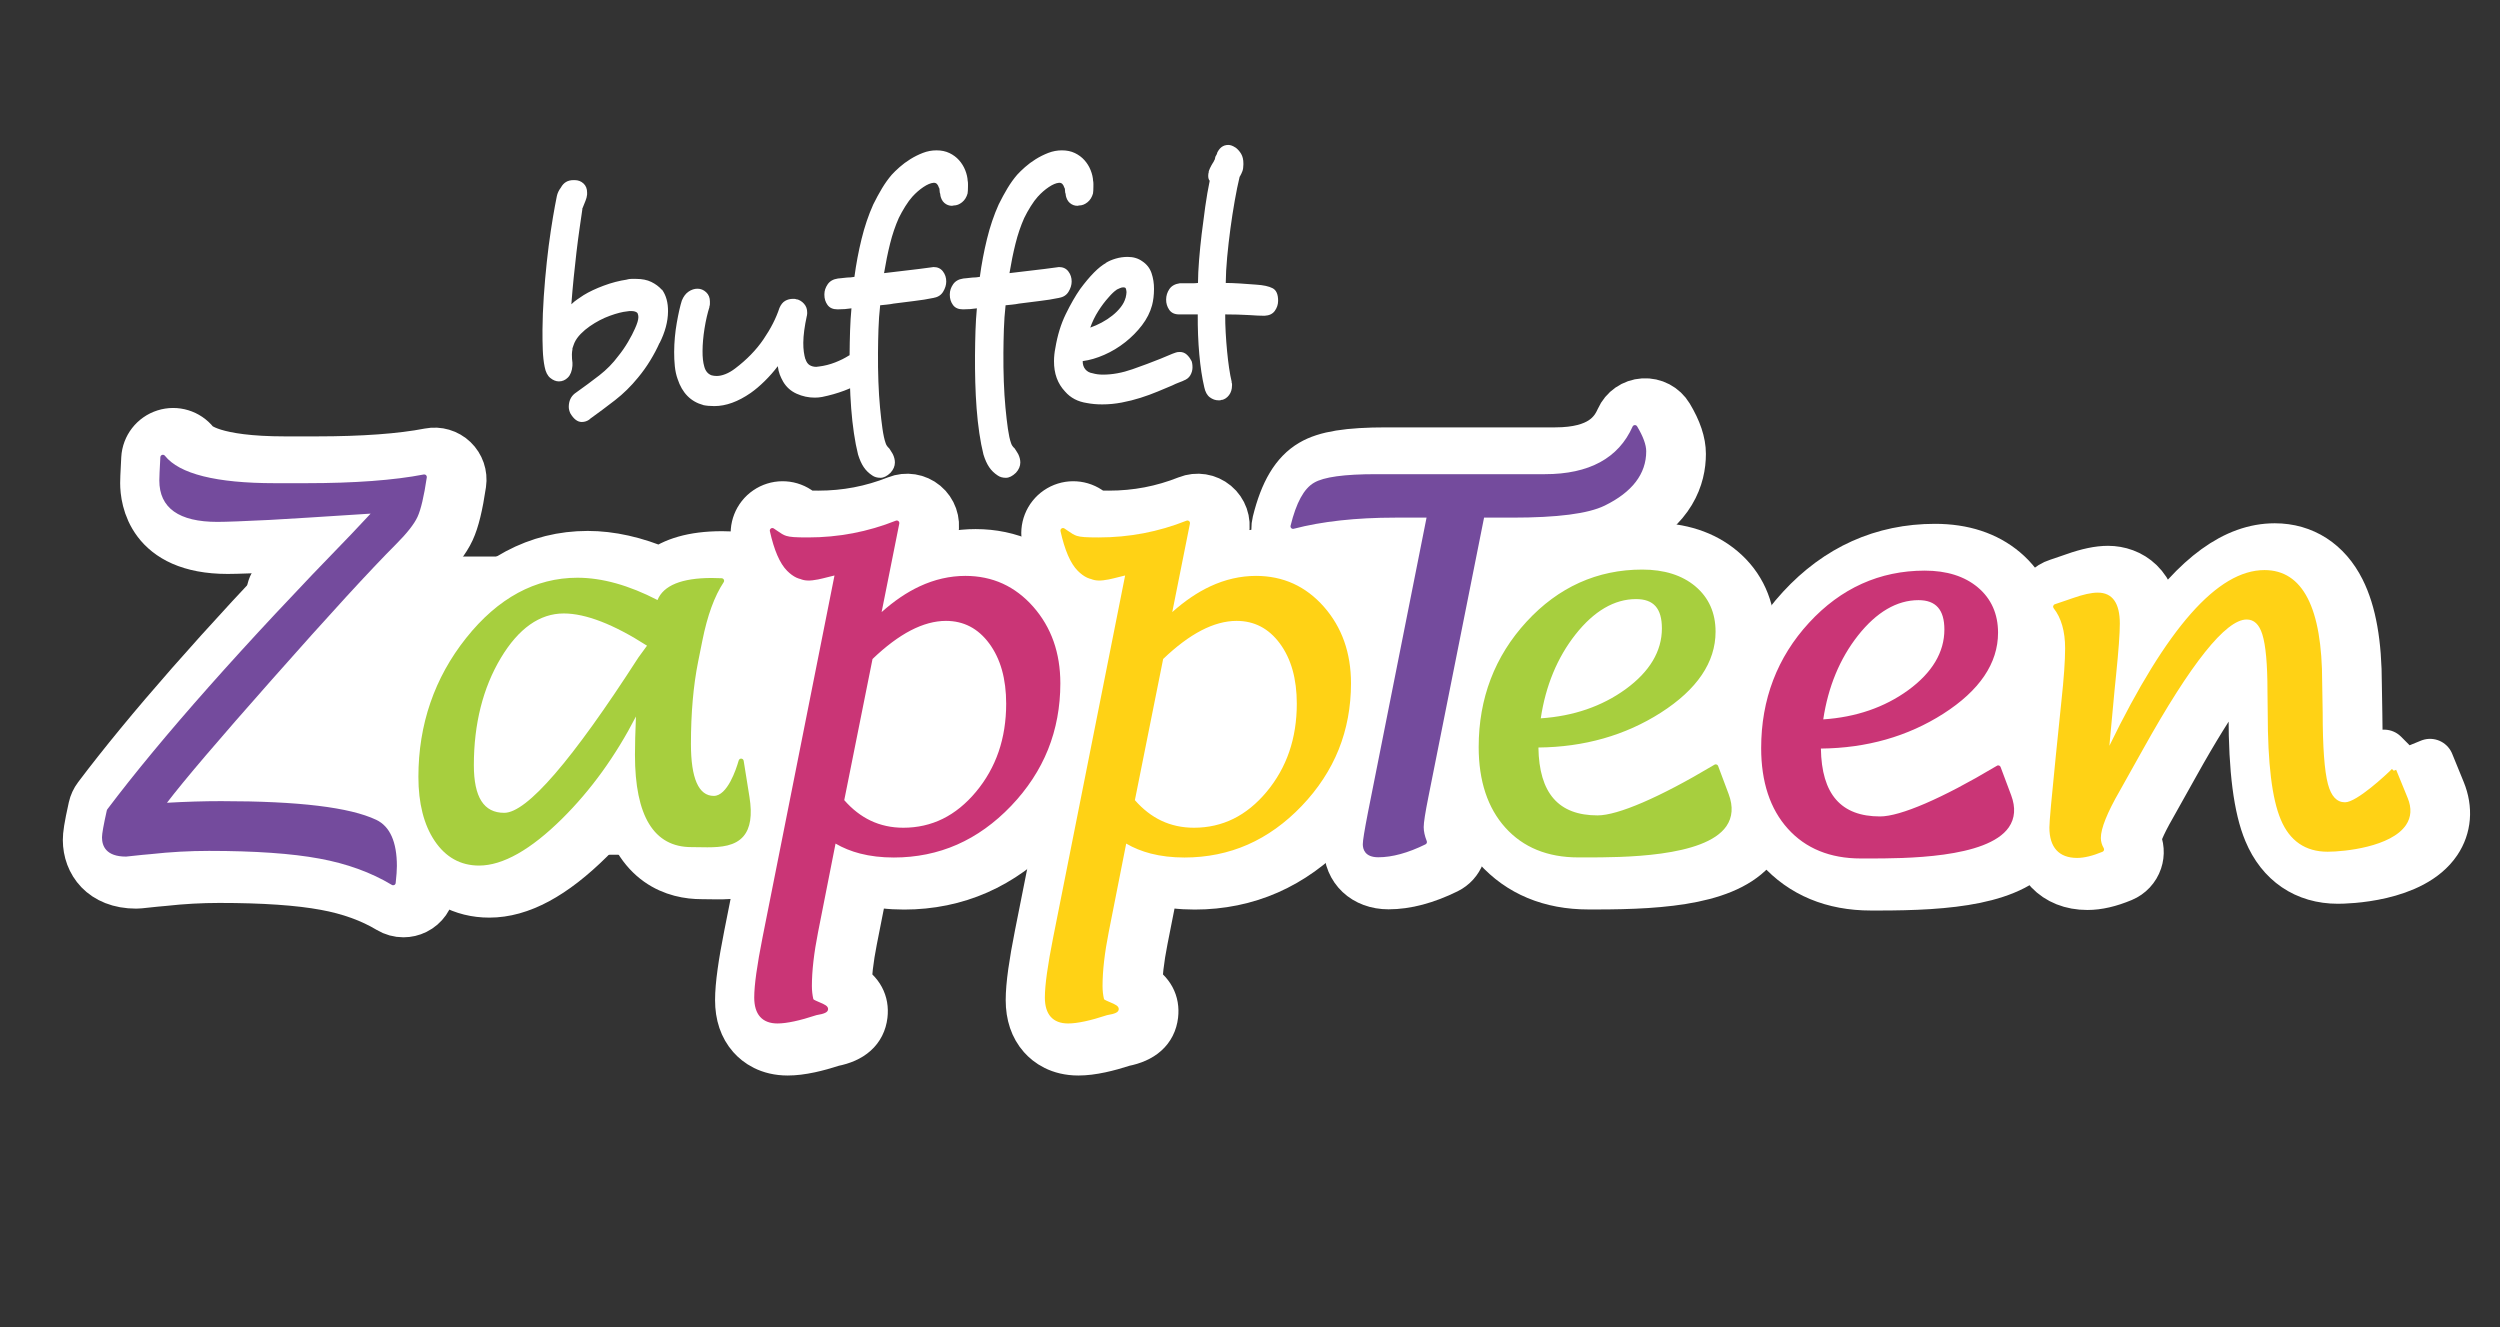 <?xml version="1.0" encoding="utf-8"?>
<!-- Generator: Adobe Illustrator 16.0.0, SVG Export Plug-In . SVG Version: 6.00 Build 0)  -->
<!DOCTYPE svg PUBLIC "-//W3C//DTD SVG 1.1//EN" "http://www.w3.org/Graphics/SVG/1.1/DTD/svg11.dtd">
<svg version="1.1" id="Layer_1" xmlns="http://www.w3.org/2000/svg" xmlns:xlink="http://www.w3.org/1999/xlink" x="0px" y="0px"
	 width="941.781px" height="500px" viewBox="0 0 941.781 500" enable-background="new 0 0 941.781 500" xml:space="preserve">
<rect x="0" y="0" width="941.781" height="500" fill="#333333" stroke="none"/>
<path fill="#FFFFFF" d="M551.285,307.595c0,7.946-5.168,14.388-11.542,14.388H104.334c-6.374,0-11.542-6.441-11.542-14.388v-83.565
	c0-7.947,5.168-14.389,11.542-14.389h435.409c6.374,0,11.542,6.442,11.542,14.389V307.595z"/>
<g>
	<path fill="#FFFFFF" d="M481.481,113.346c0.017-2.462-0.681-4.057-2.093-4.778c-1.413-0.723-3.461-1.169-6.143-1.338
		c-1.989-0.17-4.056-0.318-6.203-0.445c-2.145-0.128-3.907-0.192-5.287-0.192c0.021-2.888,0.198-6.117,0.529-9.685
		c0.335-3.568,0.742-7.157,1.226-10.767c0.487-3.611,1.03-7.116,1.629-10.515c0.599-3.398,1.216-6.415,1.848-9.048l0.115-0.128
		c0.386-0.679,0.699-1.337,0.933-1.974c0.235-0.638,0.357-1.466,0.365-2.485v-0.382c0.012-1.445-0.268-2.655-0.833-3.632
		c-0.57-0.978-1.312-1.805-2.227-2.486l0.115,0.127c-0.993-0.68-1.908-1.02-2.752-1.02c-1.991,0-3.457,1.149-4.39,3.44l0.115-0.253
		c0.153-0.171,0.133-0.064-0.06,0.318c-0.194,0.382-0.369,0.701-0.525,0.957l-0.239,1.146c0-0.17-0.078-0.063-0.229,0.319
		c-0.159,0.382-0.313,0.658-0.47,0.829c-0.928,1.529-1.475,2.718-1.635,3.568l0.118-0.127c-0.154,0.34-0.237,0.807-0.238,1.401
		c-0.01,0.85,0.181,1.488,0.56,1.912c-0.637,3.058-1.194,6.308-1.68,9.749c-0.485,3.44-0.93,6.86-1.34,10.259
		c-0.405,3.397-0.736,6.689-0.988,9.876c-0.252,3.184-0.39,6.051-0.408,8.601c-0.689,0.086-1.381,0.127-2.069,0.127
		c-0.612,0-1.226,0-1.839,0h-2.989c-1.762,0.255-3.053,0.977-3.868,2.167c-0.81,1.189-1.223,2.506-1.234,3.95
		c-0.011,1.445,0.384,2.74,1.178,3.887c0.796,1.147,2.038,1.72,3.726,1.72h7.009c-0.038,5.268,0.156,10.28,0.583,15.039
		c0.424,4.757,1.049,8.878,1.867,12.361c0.369,1.784,1.071,3.058,2.097,3.823c1.03,0.764,2.119,1.147,3.268,1.147
		c0.152,0,0.306,0,0.46,0c0.231,0,0.537-0.085,0.923-0.254l-0.121,0.127c1.079-0.255,1.982-0.87,2.719-1.848
		c0.731-0.977,1.106-2.188,1.114-3.631c0.003-0.17,0.003-0.34,0.003-0.511c0.005-0.169-0.069-0.466-0.222-0.892l0.115,0.127
		c-0.373-1.528-0.707-3.292-0.997-5.288c-0.293-1.995-0.546-4.121-0.759-6.372c-0.216-2.252-0.39-4.567-0.524-6.946
		c-0.138-2.378-0.196-4.673-0.182-6.882c1.532,0,3.086,0.022,4.655,0.065c1.573,0.042,3.044,0.106,4.424,0.19
		c1.148,0.086,2.22,0.149,3.216,0.191c0.997,0.042,1.84,0.064,2.529,0.064c1.767-0.085,3.052-0.701,3.868-1.849
		C481.059,115.959,481.471,114.707,481.481,113.346 M424.009,112.327v-0.129c-0.312,1.191-0.914,2.359-1.807,3.506
		c-0.888,1.146-1.947,2.208-3.183,3.185c-1.235,0.977-2.561,1.848-3.985,2.612c-1.423,0.766-2.863,1.402-4.324,1.912
		c0.784-2.209,1.793-4.291,3.033-6.245c1.243-1.954,2.518-3.653,3.83-5.097c1.238-1.443,2.28-2.421,3.127-2.931h-0.115
		c0.382-0.17,0.806-0.36,1.267-0.573c0.462-0.213,0.885-0.318,1.269-0.318c0.456,0,0.766,0.084,0.918,0.255
		c0.075,0.17,0.148,0.403,0.223,0.7c0.074,0.298,0.111,0.574,0.108,0.829C424.366,110.542,424.248,111.308,424.009,112.327z
		 M448.789,135.774l-0.004,0.128c-0.45-0.935-1.042-1.721-1.763-2.358c-0.726-0.638-1.583-0.955-2.58-0.955
		c-0.385,0-0.693,0.02-0.923,0.063c-0.227,0.042-0.457,0.106-0.688,0.191c-0.771,0.254-1.632,0.595-2.595,1.019
		c-0.959,0.426-1.978,0.85-3.057,1.276c-3.15,1.273-6.667,2.591-10.544,3.949c-3.881,1.36-7.584,2.04-11.109,2.04
		c-1.455,0-2.757-0.17-3.906-0.51c-1.148-0.169-2.063-0.658-2.748-1.464c-0.684-0.808-1.021-1.849-1.011-3.123
		c2.605-0.34,5.313-1.126,8.12-2.357c2.807-1.233,5.423-2.803,7.849-4.717c2.432-1.911,4.552-4.056,6.37-6.434
		c1.818-2.379,3.082-4.886,3.792-7.519c0.472-1.785,0.718-3.824,0.733-6.118c0.015-2.124-0.298-4.121-0.934-5.99
		c-0.639-1.868-1.796-3.356-3.473-4.46c-1.528-1.104-3.361-1.657-5.506-1.657c-1.533,0-3.031,0.212-4.489,0.637
		c-1.461,0.426-2.729,0.977-3.807,1.658h0.115c-2.771,1.529-6.013,4.8-9.727,9.812c-1.781,2.549-3.584,5.692-5.413,9.431
		c-1.827,3.739-3.144,8.028-3.943,12.87c-0.159,0.765-0.28,1.551-0.361,2.358c-0.084,0.807-0.129,1.635-0.135,2.485
		c-0.031,4.673,1.357,8.496,4.17,11.469c2.052,2.378,4.802,3.823,8.247,4.333c1.76,0.34,3.674,0.51,5.745,0.51
		c2.453,0,4.904-0.233,7.362-0.701c2.454-0.467,4.815-1.061,7.083-1.784c2.265-0.721,4.417-1.507,6.456-2.358
		c2.037-0.85,3.864-1.614,5.476-2.293c0.845-0.426,1.615-0.766,2.306-1.02c0.691-0.255,1.346-0.51,1.96-0.766h-0.115
		c1.231-0.424,2.115-1.105,2.659-2.038c0.542-0.935,0.817-1.912,0.824-2.932C449.233,137.347,449.089,136.454,448.789,135.774z
		 M411.764,72.821l0.002-0.127c0.078-0.424,0.122-1.188,0.13-2.293c0.003-0.34,0.003-0.68,0.008-1.019
		c0.003-0.425-0.032-0.85-0.105-1.275l-0.003,0.127c-0.065-1.36-0.381-2.74-0.946-4.142c-0.564-1.402-1.341-2.654-2.33-3.759
		c-0.988-1.104-2.19-1.997-3.602-2.677c-1.412-0.68-3.04-1.019-4.88-1.019c-1.762,0-3.47,0.319-5.121,0.957
		c-1.652,0.637-3.231,1.423-4.731,2.357c-1.5,0.934-2.849,1.932-4.043,2.995c-1.197,1.062-2.18,2.018-2.952,2.866
		c-1.315,1.529-2.534,3.229-3.66,5.098c-1.122,1.87-2.23,3.91-3.32,6.117c-1.792,3.993-3.261,8.326-4.403,12.999
		c-1.144,4.673-2.042,9.43-2.691,14.272c-0.458,0.086-0.938,0.15-1.439,0.191c-0.497,0.042-0.937,0.063-1.319,0.063
		c-0.692,0.085-1.476,0.169-2.359,0.255c-0.884,0.084-1.322,0.128-1.322,0.128h0.114c-1.686,0.255-2.937,0.977-3.75,2.165
		c-0.815,1.191-1.228,2.421-1.234,3.697l-0.004,0.254c-0.01,1.444,0.383,2.719,1.182,3.823c0.796,1.104,2.037,1.658,3.722,1.658
		h0.231c1.762,0,3.45-0.129,5.061-0.383c-0.25,2.634-0.422,5.438-0.522,8.411c-0.096,2.973-0.157,6.075-0.181,9.302
		c-0.022,3.314,0.01,6.67,0.1,10.068c0.091,3.398,0.259,6.712,0.505,9.94c0.244,3.228,0.583,6.33,1.023,9.302
		c0.438,2.973,0.955,5.651,1.552,8.029c0.601,1.954,1.317,3.547,2.151,4.778c0.833,1.232,1.898,2.273,3.195,3.123
		c0.838,0.594,1.872,0.892,3.098,0.892c1.226,0,2.495-0.636,3.807-1.91c1.082-1.191,1.628-2.466,1.639-3.824
		c0.007-1.02-0.255-2.082-0.785-3.185c-0.227-0.425-0.472-0.829-0.736-1.211c-0.265-0.383-0.476-0.702-0.626-0.956
		c-0.687-0.594-1.141-1.274-1.365-2.039c-0.451-1.274-0.84-3.058-1.169-5.353c-0.327-2.293-0.634-4.948-0.918-7.964
		c-0.286-3.016-0.492-6.288-0.621-9.813c-0.127-3.525-0.179-7.157-0.151-10.895c0.021-2.889,0.081-5.842,0.179-8.857
		c0.098-3.015,0.311-6.011,0.639-8.983c0.767-0.085,1.593-0.17,2.474-0.255c0.881-0.085,1.744-0.212,2.589-0.383
		c2.454-0.341,4.985-0.658,7.594-0.956c2.607-0.297,5.141-0.701,7.593-1.212h-0.114c1.614-0.253,2.807-1.019,3.579-2.292
		c0.778-1.276,1.168-2.55,1.18-3.824c0.009-1.445-0.402-2.719-1.239-3.823c-0.834-1.105-2.019-1.657-3.55-1.657
		c-0.153,0-0.307,0.021-0.462,0.063c-0.151,0.043-0.304,0.064-0.46,0.064c-3.067,0.424-6.117,0.806-9.146,1.147
		c-3.031,0.339-5.887,0.68-8.57,1.019c0.641-3.907,1.396-7.604,2.264-11.086c0.867-3.483,1.963-6.712,3.288-9.685
		c0.7-1.445,1.518-2.91,2.446-4.396c0.929-1.488,1.822-2.698,2.67-3.633c1.312-1.444,2.703-2.655,4.165-3.632
		c1.462-0.978,2.732-1.508,3.806-1.594h0.228c0.844,0,1.454,0.638,1.825,1.912l0.002-0.127c0,0.084,0.017,0.148,0.058,0.19
		c0.037,0.042,0.056,0.064,0.056,0.064c0.075,0.254,0.111,0.552,0.107,0.893c-0.002,0.509,0.108,1.019,0.334,1.528l-0.115-0.126
		c0.22,1.444,0.749,2.527,1.588,3.251c0.837,0.72,1.791,1.082,2.868,1.082c0.151,0,0.267-0.021,0.343-0.063
		c0.076-0.042,0.191-0.064,0.346-0.064c1.072,0,2.11-0.404,3.111-1.21C410.672,75.391,411.371,74.266,411.764,72.821z
		 M364.518,72.821v-0.127c0.081-0.424,0.123-1.188,0.131-2.293c0.003-0.34,0.005-0.68,0.007-1.019
		c0.004-0.425-0.032-0.85-0.104-1.275l-0.003,0.127c-0.066-1.36-0.382-2.74-0.946-4.142c-0.564-1.402-1.343-2.654-2.331-3.759
		c-0.988-1.104-2.188-1.997-3.602-2.677c-1.412-0.68-3.039-1.019-4.877-1.019c-1.763,0-3.471,0.319-5.123,0.957
		c-1.652,0.637-3.23,1.423-4.729,2.357c-1.503,0.934-2.85,1.932-4.045,2.995c-1.198,1.062-2.182,2.018-2.953,2.866
		c-1.313,1.529-2.532,3.229-3.658,5.098c-1.124,1.87-2.231,3.91-3.321,6.117c-1.791,3.993-3.259,8.326-4.402,12.999
		c-1.146,4.673-2.042,9.43-2.69,14.272c-0.459,0.086-0.941,0.15-1.44,0.191c-0.496,0.042-0.938,0.063-1.322,0.063
		c-0.69,0.085-1.475,0.169-2.356,0.255c-0.883,0.084-1.323,0.128-1.323,0.128h0.114c-1.688,0.255-2.937,0.977-3.751,2.165
		c-0.814,1.191-1.225,2.421-1.235,3.697l-0.002,0.254c-0.009,1.444,0.383,2.719,1.18,3.823c0.796,1.104,2.038,1.658,3.723,1.658
		h0.231c1.762,0,3.45-0.129,5.062-0.383c-0.25,2.634-0.423,5.438-0.521,8.411c-0.098,2.973-0.157,6.075-0.181,9.302
		c-0.024,3.314,0.01,6.67,0.098,10.068c0.093,3.398,0.261,6.712,0.506,9.94c0.244,3.228,0.585,6.33,1.025,9.302
		c0.436,2.973,0.955,5.651,1.552,8.029c0.598,1.954,1.316,3.547,2.149,4.778c0.833,1.232,1.9,2.273,3.196,3.123
		c0.838,0.594,1.872,0.892,3.098,0.892c1.225,0,2.496-0.636,3.806-1.91c1.081-1.191,1.627-2.466,1.638-3.824
		c0.007-1.02-0.252-2.082-0.782-3.185c-0.227-0.425-0.475-0.829-0.739-1.211c-0.265-0.383-0.474-0.702-0.624-0.956
		c-0.686-0.594-1.142-1.274-1.365-2.039c-0.451-1.274-0.84-3.058-1.171-5.353c-0.327-2.293-0.634-4.948-0.918-7.964
		c-0.286-3.016-0.492-6.288-0.619-9.813c-0.128-3.525-0.178-7.157-0.15-10.895c0.018-2.889,0.078-5.842,0.178-8.857
		c0.096-3.015,0.31-6.011,0.64-8.983c0.766-0.085,1.591-0.17,2.473-0.255c0.881-0.085,1.744-0.212,2.59-0.383
		c2.454-0.341,4.984-0.658,7.592-0.956c2.609-0.297,5.141-0.701,7.597-1.212h-0.117c1.613-0.253,2.806-1.019,3.582-2.292
		c0.775-1.276,1.167-2.55,1.177-3.824c0.01-1.445-0.402-2.719-1.237-3.823c-0.834-1.105-2.02-1.657-3.552-1.657
		c-0.153,0-0.307,0.021-0.461,0.063c-0.152,0.043-0.304,0.064-0.459,0.064c-3.07,0.424-6.119,0.806-9.148,1.147
		c-3.027,0.339-5.886,0.68-8.57,1.019c0.641-3.907,1.396-7.604,2.263-11.086c0.869-3.483,1.963-6.712,3.288-9.685
		c0.702-1.445,1.518-2.91,2.448-4.396c0.929-1.488,1.821-2.698,2.668-3.633c1.314-1.444,2.703-2.655,4.165-3.632
		c1.465-0.978,2.732-1.508,3.807-1.594h0.229c0.842,0,1.451,0.638,1.825,1.912l0.002-0.127c-0.002,0.084,0.016,0.148,0.056,0.19
		c0.038,0.042,0.057,0.064,0.057,0.064c0.074,0.254,0.111,0.552,0.108,0.893c-0.004,0.509,0.107,1.019,0.335,1.528l-0.115-0.126
		c0.22,1.444,0.747,2.527,1.586,3.251c0.837,0.72,1.792,1.082,2.868,1.082c0.152,0,0.267-0.021,0.345-0.063
		c0.076-0.042,0.19-0.064,0.344-0.064c1.072,0,2.11-0.404,3.114-1.21C363.425,75.391,364.125,74.266,364.518,72.821z M326.7,136.284
		c-0.673-2.124-2.046-3.186-4.115-3.186c-0.918,0-1.88,0.297-2.88,0.892c-1.463,0.935-3.173,1.785-5.132,2.549
		c-1.96,0.765-3.977,1.275-6.046,1.53c-0.231,0-0.424,0.021-0.576,0.063c-0.155,0.042-0.308,0.063-0.462,0.063
		c-0.918,0-1.74-0.212-2.465-0.636c-0.725-0.425-1.274-1.232-1.65-2.42v0.127c-0.226-0.765-0.41-1.657-0.558-2.676
		c-0.145-1.021-0.212-2.167-0.204-3.441c0.021-2.804,0.466-6.202,1.338-10.195v0.127c0.079-0.425,0.12-0.722,0.121-0.891
		c0.002-0.171,0.002-0.341,0.003-0.511c0.01-1.275-0.385-2.358-1.184-3.25c-0.796-0.892-1.731-1.465-2.803-1.72l0.116,0.127
		c-0.383-0.17-0.688-0.254-0.919-0.254s-0.424,0-0.576,0c-1.073,0-2.052,0.254-2.937,0.764c-0.886,0.51-1.599,1.402-2.146,2.676
		c-1.254,3.823-3.253,7.752-6.005,11.787c-2.749,4.037-6.32,7.71-10.712,11.024c-1.233,0.935-2.444,1.635-3.636,2.102
		c-1.191,0.468-2.285,0.701-3.281,0.701c-0.69,0-1.341-0.084-1.953-0.254c-1.375-0.511-2.289-1.614-2.734-3.313
		c-0.451-1.53-0.666-3.484-0.646-5.863c0.018-2.633,0.267-5.458,0.748-8.474s1.113-5.756,1.898-8.219l-0.115,0.126
		c0.157-0.424,0.236-0.764,0.238-1.019c0.002-0.34,0.004-0.681,0.008-1.021c0.01-1.443-0.462-2.612-1.413-3.505
		c-0.953-0.891-2.042-1.338-3.267-1.338c-1.148,0-2.262,0.361-3.34,1.084c-1.078,0.722-1.93,1.848-2.555,3.377
		c-0.626,1.954-1.26,4.736-1.899,8.347c-0.638,3.61-0.97,7.286-0.997,11.024c-0.014,1.783,0.072,3.567,0.248,5.351
		c0.181,1.785,0.531,3.397,1.057,4.842c1.726,5.268,4.959,8.539,9.701,9.813h-0.115c1.225,0.256,2.642,0.384,4.25,0.384
		c4.369,0,8.942-1.658,13.716-4.971c1.696-1.19,3.449-2.677,5.261-4.46c1.815-1.784,3.458-3.653,4.927-5.608
		c0.146,1.189,0.388,2.23,0.726,3.122c0.337,0.894,0.772,1.805,1.301,2.74c1.212,2.04,2.907,3.546,5.082,4.523
		c2.179,0.979,4.454,1.467,6.831,1.467c0.461,0,0.92-0.021,1.379-0.063c0.461-0.043,0.923-0.107,1.381-0.191
		c2.917-0.596,5.681-1.382,8.294-2.358c2.613-0.978,4.803-2.061,6.577-3.25c1-0.678,1.695-1.444,2.085-2.293
		c0.388-0.85,0.585-1.741,0.591-2.676C327.263,138.026,327.078,137.134,326.7,136.284z M249.417,109.14h-0.115
		c-1.066-1.188-2.378-2.167-3.946-2.931c-1.564-0.765-3.46-1.146-5.684-1.146c-0.611,0-1.223,0-1.836,0
		c-0.54,0-1.112,0.084-1.728,0.254h0.113c-2.915,0.424-5.85,1.19-8.808,2.294c-2.959,1.105-5.477,2.295-7.555,3.568
		c-0.77,0.51-1.561,1.041-2.369,1.594c-0.809,0.551-1.561,1.167-2.255,1.848c0.255-3.313,0.544-6.627,0.875-9.94
		c0.331-3.313,0.681-6.521,1.047-9.622c0.365-3.1,0.752-6.052,1.155-8.857c0.404-2.802,0.767-5.31,1.088-7.518l-0.115,0.127
		c0-0.086,0.155-0.467,0.468-1.147c0.233-0.594,0.507-1.274,0.818-2.039c0.312-0.764,0.51-1.529,0.591-2.295l0.008-0.764
		c0.012-1.444-0.443-2.591-1.355-3.441c-0.914-0.849-2.021-1.273-3.326-1.273h-0.458c-2.147,0-3.726,0.934-4.734,2.803
		c-0.774,1.019-1.28,2.082-1.519,3.186s-0.478,2.335-0.716,3.695c-0.479,2.549-0.998,5.67-1.561,9.366
		c-0.565,3.696-1.071,7.647-1.522,11.853c-0.452,4.205-0.828,8.516-1.13,12.934c-0.298,4.417-0.461,8.58-0.489,12.489
		c-0.019,2.72,0.018,5.289,0.114,7.71c0.098,2.421,0.333,4.524,0.703,6.308c0.37,1.955,1.088,3.357,2.152,4.207
		c1.067,0.85,2.139,1.274,3.211,1.274c1.304,0,2.438-0.49,3.403-1.466c0.965-0.977,1.529-2.441,1.697-4.396l0.01-1.147
		c-0.073-0.509-0.13-1.02-0.162-1.527c-0.034-0.511-0.049-1.063-0.046-1.658c0-0.255,0.022-0.574,0.064-0.957
		c0.041-0.383,0.102-0.786,0.182-1.21l-0.115,0.127l0.352-1.02c0.076-0.17,0.136-0.34,0.176-0.51
		c0.038-0.17,0.138-0.425,0.292-0.764c0.545-1.19,1.339-2.316,2.381-3.377c1.042-1.062,2.181-2.018,3.413-2.868
		c2.462-1.699,4.983-3.017,7.557-3.95c2.575-0.935,4.744-1.487,6.507-1.657c0.384-0.085,0.691-0.127,0.921-0.127
		c0.231,0,0.421,0,0.573,0c1.151,0,1.954,0.255,2.41,0.764c0.227,0.51,0.339,1.021,0.334,1.531
		c-0.007,1.019-0.438,2.463-1.297,4.333c-0.621,1.444-1.498,3.122-2.622,5.033c-1.124,1.912-2.344,3.675-3.658,5.289
		c-2.011,2.718-4.389,5.14-7.124,7.265c-2.733,2.124-5.836,4.417-9.302,6.88c-1.464,1.189-2.205,2.847-2.222,4.971
		c-0.003,0.764,0.183,1.572,0.559,2.42c1.286,2.209,2.736,3.313,4.345,3.313c1.071,0,2.071-0.34,2.996-1.02h-0.116
		c3.313-2.378,6.531-4.778,9.651-7.2c3.122-2.422,5.998-5.246,8.626-8.473c1.699-2.041,3.248-4.206,4.644-6.5
		c1.396-2.293,2.562-4.502,3.495-6.626v0.127c2.099-4.164,3.165-8.155,3.19-11.979C251.681,113.983,250.933,111.265,249.417,109.14z
		"/>
</g>
<g>
	<g>
		
			<path fill-rule="evenodd" clip-rule="evenodd" fill="#FFFFFF" stroke="#FFFFFF" stroke-width="18" stroke-linecap="round" stroke-linejoin="round" stroke-miterlimit="10" d="
			M430.354,302.686c3.157,3.698,6.676,6.471,10.554,8.317c3.883,1.849,8.129,2.769,12.744,2.769c5.494,0,10.588-1.155,15.275-3.465
			c4.687-2.311,8.965-5.779,12.824-10.411c3.862-4.628,6.763-9.763,8.695-15.397c1.935-5.637,2.905-11.774,2.905-18.406
			c0-4.774-0.545-9.102-1.636-12.98c-1.092-3.878-2.734-7.306-4.934-10.281c-2.19-2.968-4.713-5.194-7.562-6.68
			c-2.849-1.486-6.024-2.229-9.515-2.229c-4.392,0-8.966,1.233-13.724,3.704c-4.759,2.473-9.7,6.182-14.828,11.132l-5.398,26.964
			L430.354,302.686z M427.439,317.233l-3.427,17.364l-3.429,17.367c-0.771,3.91-1.356,7.571-1.749,10.984
			c-0.392,3.412-0.591,6.575-0.591,9.491c0,1.841,0.202,3.604,0.605,5.279c0.404,1.676,10.867,3.261,1.83,4.75
			c-3.154,1.042-5.934,1.818-8.342,2.335c-2.407,0.518-4.44,0.773-6.107,0.773c-2.595,0-4.541-0.735-5.84-2.206
			c-1.298-1.471-1.946-3.674-1.946-6.605c0-2.29,0.26-5.304,0.78-9.039c0.519-3.736,1.295-8.198,2.329-13.391l13.697-68.908
			l13.698-68.906c-2.723,0.561-5.294,1.343-7.612,1.807c-2.32,0.462-4.388,0.607-6.101-0.108c-0.124-0.051-0.644-0.121-1.457-0.5
			c-0.813-0.381-1.919-1.073-3.217-2.37c-1.296-1.298-2.467-3.156-3.509-5.571c-1.041-2.415-1.955-5.388-2.74-8.913
			c2.293,1.522,3.325,2.408,4.948,2.914c1.625,0.504,3.843,0.629,8.505,0.629c5.8,0,11.481-0.528,17.045-1.59
			c5.568-1.061,11.022-2.656,16.375-4.786l-3.621,18.137l-3.622,18.134c5.335-5.142,10.751-8.996,16.256-11.563
			c5.51-2.566,11.109-3.849,16.813-3.849c4.982,0,9.539,0.945,13.682,2.832c4.143,1.886,7.867,4.713,11.184,8.479
			c3.315,3.763,5.807,8.002,7.469,12.704c1.661,4.701,2.496,9.869,2.496,15.493c0,8.794-1.52,16.983-4.567,24.569
			c-3.047,7.588-7.623,14.575-13.729,20.962c-6.101,6.379-12.773,11.161-20.02,14.35c-7.246,3.188-15.067,4.78-23.463,4.78
			c-4.534,0-8.683-0.488-12.453-1.463C433.841,320.629,430.452,319.17,427.439,317.233z"/>
		
			<path fill="#FFFFFF" stroke="#FFFFFF" stroke-width="18" stroke-linecap="round" stroke-linejoin="round" stroke-miterlimit="10" d="
			M406.229,396.159c-7.161,0-11.441-3.146-13.771-5.784c-3.051-3.456-4.597-8.033-4.597-13.608c0-2.803,0.289-6.237,0.881-10.497
			c0.542-3.906,1.361-8.616,2.431-13.998l24.475-123.115c-1.28-0.156-2.51-0.443-3.675-0.857c-0.697-0.194-1.604-0.494-2.668-0.989
			c-2.19-1.027-4.279-2.53-6.226-4.479c-2.272-2.272-4.151-5.171-5.743-8.861c-1.315-3.048-2.411-6.581-3.352-10.8
			c-0.94-4.214,0.774-8.577,4.334-11.021c3.56-2.445,8.247-2.483,11.844-0.097c0.569,0.377,1.066,0.719,1.519,1.029
			c0.296,0.203,0.641,0.439,0.892,0.605c0.638,0.074,2.067,0.143,5.192,0.143c5.114,0,10.182-0.471,15.063-1.403
			c4.879-0.929,9.738-2.351,14.446-4.223c3.604-1.435,7.703-0.783,10.684,1.7c2.98,2.483,4.363,6.397,3.604,10.201l-2.308,11.552
			c5.795-2.22,11.752-3.344,17.757-3.344c6.478,0,12.556,1.273,18.069,3.785c5.48,2.495,10.439,6.235,14.736,11.115
			c4.195,4.761,7.395,10.203,9.504,16.171c2.057,5.82,3.101,12.219,3.101,19.019c0,10.116-1.793,19.709-5.329,28.513
			c-3.537,8.809-8.886,16.995-15.899,24.33c-7.039,7.361-14.914,12.986-23.407,16.724c-8.56,3.766-17.888,5.675-27.723,5.675
			c-5.262,0-10.219-0.573-14.741-1.706l-4.357,22.077c-0.719,3.646-1.264,7.059-1.618,10.143c-0.291,2.528-0.46,4.9-0.508,7.065
			c4.544,2.747,6.564,6.492,6.012,11.164c-0.652,5.508-4.543,8.99-11.571,10.365c-3.206,1.035-6.136,1.843-8.723,2.398
			C411.401,395.828,408.676,396.159,406.229,396.159z M441.847,299.183c1.156,0.917,2.353,1.669,3.61,2.268
			c2.46,1.172,5.142,1.74,8.195,1.74c3.891,0,7.356-0.776,10.594-2.374c3.339-1.646,6.493-4.232,9.376-7.693
			c3.02-3.62,5.311-7.675,6.815-12.06c1.548-4.508,2.332-9.543,2.332-14.972c0-3.79-0.417-7.193-1.24-10.112
			c-0.749-2.665-1.816-4.91-3.259-6.864c-1.235-1.671-2.523-2.844-3.942-3.582c-1.33-0.694-2.841-1.031-4.624-1.031
			c-2.658,0-5.636,0.846-8.847,2.514c-3.136,1.629-6.491,4.033-9.999,7.164L441.847,299.183z"/>
	</g>
	<g>
		
			<path fill-rule="evenodd" clip-rule="evenodd" fill="#FFFFFF" stroke="#FFFFFF" stroke-width="18" stroke-linecap="round" stroke-linejoin="round" stroke-miterlimit="10" d="
			M797.042,287.202c22.236-47.007,42.2-70.494,59.887-70.494c13.844,0,20.766,13.779,20.766,41.303l0.19,11.343
			c0,13.138,0.673,22.239,2.021,27.271c1.346,5.031,3.78,7.56,7.367,7.56c5.385,0,18.363-12.843,18.361-12.849l4.358,10.669
			c6.297,15.417-20.668,18.875-29.288,18.875c-7.944,0-13.554-3.845-16.756-11.535c-3.238-7.688-4.84-21.021-4.84-39.99
			l-0.096-8.074c0-10.252-0.671-17.463-1.987-21.628c-1.313-4.165-3.588-6.25-6.823-6.25c-8.269,0-21.568,16.504-39.927,49.477
			c-4.486,8.072-7.4,13.264-8.717,15.57c-4.837,8.396-7.24,14.451-7.24,18.201c0,1.506,0.418,2.95,1.219,4.326
			c-3.623,1.505-6.699,2.243-9.198,2.243c-6.312,0-9.485-3.494-9.485-10.51c0-2.021,0.804-11.023,2.437-27.045l2.085-20.379
			c0.929-8.619,1.407-15.316,1.407-20.059c0-6.633-1.504-11.888-4.516-15.702c1.313-0.415,3.492-1.186,6.566-2.242
			c3.879-1.378,6.987-2.082,9.291-2.082c4.905,0,7.343,3.557,7.343,10.702c0,3.749-0.483,10.222-1.413,19.354
			c-0.192,2.019-0.385,3.909-0.575,5.735L797.042,287.202z"/>
		
			<path fill="#FFFFFF" stroke="#FFFFFF" stroke-width="18" stroke-linecap="round" stroke-linejoin="round" stroke-miterlimit="10" d="
			M786.339,333.8c-12.189,0-20.064-8.278-20.064-21.09c0-1.102,0-3.68,2.488-28.118l2.087-20.383
			c0.898-8.35,1.353-14.717,1.353-18.981c0-2.878-0.39-6.8-2.24-9.145c-2.152-2.729-2.83-6.341-1.811-9.662s3.606-5.933,6.92-6.982
			c0.884-0.28,2.19-0.733,3.926-1.334l2.341-0.807c5.081-1.802,9.264-2.678,12.786-2.678c8.269,0,17.921,5.574,17.921,21.284
			c0,0.861-0.019,1.826-0.063,2.906c15.337-22.131,30.01-32.681,44.946-32.681c10.901,0,19.788,5.738,25.028,16.159
			c4.242,8.441,6.31,20.099,6.318,35.634l0.188,11.256c0.001,0.06,0.001,0.119,0.001,0.178c0,11.931,0.582,18.445,1.136,21.94
			c2.733-2.07,6.092-4.995,8.537-7.425l7.444,7.486l0.052-0.021l9.794-4l4.358,10.669c2.751,6.738,2.197,13.529-1.56,19.125
			c-9.356,13.929-34.665,14.33-37.522,14.33c-12.257,0-21.677-6.409-26.524-18.049c-3.794-9.012-5.649-23.413-5.651-43.991
			l-0.097-8.013c-0.002-0.042-0.002-0.085-0.002-0.127c0-7.396-0.372-12.033-0.77-14.868c-4.365,4.094-13.117,14.635-28.141,41.614
			c-3.893,7.003-7.171,12.862-8.768,15.662c-4.434,7.697-5.513,11.291-5.773,12.516c1.276,2.521,1.492,5.456,0.586,8.148
			c-0.975,2.893-3.148,5.222-5.966,6.394C794.659,332.802,790.321,333.8,786.339,333.8z M789.069,294.157
			c-0.241,2.426-0.445,4.537-0.62,6.374c0.727-1.491,1.543-3.06,2.449-4.713C790.223,295.336,789.61,294.779,789.069,294.157z"/>
	</g>
	<g>
		
			<path fill-rule="evenodd" clip-rule="evenodd" fill="#FFFFFF" stroke="#FFFFFF" stroke-width="18" stroke-linecap="round" stroke-linejoin="round" stroke-miterlimit="10" d="
			M64.751,304.482c7.691-0.479,15.157-0.736,22.429-0.736c28.872,0,48.193,2.308,58.03,6.953c4.806,2.307,7.21,7.817,7.21,16.533
			c0,1.314-0.128,3.397-0.45,6.283c-7.882-4.745-17.077-8.108-27.62-10.031c-10.509-1.957-24.417-2.916-41.752-2.916
			c-7.466,0-14.771,0.417-21.981,1.218l-3.204,0.286l-6.087,0.642c-5.383,0-8.075-2.082-8.075-6.279
			c0-1.313,0.608-4.646,1.794-9.964c20.379-27.045,51.012-61.587,91.899-103.627c1.313-1.378,4.293-4.549,8.907-9.485
			c-18.009,1.187-31.498,2.019-40.47,2.532c-10.255,0.513-16.79,0.737-19.61,0.737c-13.938,0-20.925-4.872-20.925-14.644
			c0-1.122,0.131-4.037,0.386-8.715c5.672,7.145,19.738,10.702,42.136,10.702h11.824c18.296,0,33.131-1.09,44.506-3.301
			c-1.056,7.146-2.21,12.016-3.427,14.643c-1.219,2.628-3.877,5.993-7.948,10.063c-9.548,9.548-25.121,26.53-46.653,50.884
			C84.137,280.579,70.488,296.665,64.751,304.482"/>
		
			<path fill="#FFFFFF" stroke="#FFFFFF" stroke-width="18" stroke-linecap="round" stroke-linejoin="round" stroke-miterlimit="10" d="
			M151.971,344.095c-1.894,0-3.783-0.508-5.456-1.515c-6.802-4.093-14.898-7.016-24.062-8.687
			c-9.797-1.824-23.193-2.745-39.855-2.745c-6.912,0-13.915,0.389-20.815,1.152c-0.074,0.009-0.147,0.016-0.22,0.022l-3.123,0.281
			l-6.005,0.632c-0.369,0.039-0.738,0.059-1.109,0.059c-12.888,0-18.655-8.469-18.655-16.86c0-1.901,0.342-4.616,2.047-12.267
			c0.328-1.474,0.969-2.858,1.877-4.065c18.872-25.046,46.739-56.785,82.924-94.456c-5.859,0.36-10.297,0.622-13.534,0.807
			c-9.735,0.489-16.887,0.756-20.213,0.756c-29.233,0-31.505-19.307-31.505-25.224c0-0.909,0.045-2.787,0.401-9.292
			c0.24-4.388,3.167-8.172,7.356-9.505c4.188-1.333,8.763,0.062,11.496,3.503c0.888,1.119,6.695,6.7,33.85,6.7h11.824
			c17.586,0,31.882-1.044,42.487-3.106c3.372-0.656,6.849,0.367,9.33,2.737c2.48,2.372,3.658,5.8,3.156,9.195
			c-1.227,8.294-2.592,13.87-4.296,17.547c-1.785,3.853-4.984,8.014-10.064,13.094c-9.384,9.384-24.93,26.344-46.208,50.41
			c-10.611,11.984-19.307,21.969-26.04,29.897c30.949,0.021,50.71,2.553,62.172,7.966c6.087,2.922,13.272,9.793,13.272,26.101
			c0,1.875-0.173,4.382-0.514,7.452c-0.398,3.583-2.595,6.717-5.826,8.314C155.18,343.731,153.573,344.095,151.971,344.095z
			 M54.883,311.004c-0.052,0.248-0.103,0.484-0.151,0.713l1.571-0.166c0.054-0.006,0.109-0.013,0.163-0.017l0.366-0.032
			c-0.423-0.478-0.806-0.996-1.142-1.555C55.419,310.302,55.151,310.652,54.883,311.004z"/>
	</g>
	<g>
		
			<path fill-rule="evenodd" clip-rule="evenodd" fill="#FFFFFF" stroke="#FFFFFF" stroke-width="18" stroke-linecap="round" stroke-linejoin="round" stroke-miterlimit="10" d="
			M562.144,195.026l-21.119,105.965c-1.184,5.896-1.792,9.741-1.792,11.568c0,1.729,0.415,3.621,1.217,5.638
			c-6.441,3.172-12.239,4.773-17.367,4.773c-3.235,0-4.87-1.312-4.87-3.941c0-1.313,0.643-5.19,1.893-11.63l22.332-112.373h-13.042
			c-14.835,0-27.652,1.41-38.417,4.23c2.05-8.331,4.836-13.523,8.36-15.573c3.494-2.083,11.15-3.107,23.008-3.107h63.54
			c17.08,0,28.39-6.153,33.868-18.489c2.211,3.686,3.3,6.666,3.3,8.909c0,8.139-5.03,14.674-15.122,19.61
			c-6.057,2.947-17.56,4.421-34.51,4.421H562.144z"/>
		
			<path fill="#FFFFFF" stroke="#FFFFFF" stroke-width="18" stroke-linecap="round" stroke-linejoin="round" stroke-miterlimit="10" d="
			M523.082,333.552c-9.097,0-15.45-5.972-15.45-14.522c0-1.836,0.343-4.657,2.086-13.645l19.829-99.778h-0.152
			c-13.873,0-25.896,1.307-35.737,3.884c-3.61,0.945-7.448-0.08-10.106-2.699c-2.656-2.619-3.739-6.442-2.848-10.065
			c2.825-11.475,7.042-18.519,13.272-22.164c5.412-3.203,13.903-4.568,28.37-4.568h63.54c16.832,0,21.873-6.964,24.199-12.203
			c1.602-3.609,5.08-6.025,9.022-6.266c3.951-0.238,7.688,1.732,9.721,5.117c3.234,5.392,4.807,10.087,4.807,14.352
			c0,8.584-3.653,20.604-21.056,29.114c-7.712,3.754-20.147,5.498-39.157,5.498h-2.598l-19.422,97.453
			c-1.473,7.326-1.582,9.223-1.591,9.529l0,0c0,0,0.01,0.541,0.471,1.704c2.035,5.128-0.209,10.959-5.158,13.397
			C537.227,331.58,529.81,333.552,523.082,333.552z"/>
	</g>
	<g>
		
			<path fill-rule="evenodd" clip-rule="evenodd" fill="#FFFFFF" stroke="#FFFFFF" stroke-width="18" stroke-linecap="round" stroke-linejoin="round" stroke-miterlimit="10" d="
			M583.171,272.621c13.107-0.673,24.321-4.454,33.678-11.247c9.358-6.826,14.035-14.708,14.035-23.646
			c0-8.012-3.557-12.016-10.704-12.016c-8.521,0-16.372,4.581-23.582,13.713C589.42,248.557,584.933,259.611,583.171,272.621
			 M582.435,281.625c0,18.327,7.755,27.493,23.263,27.493c13.458,0,44.483-19.285,44.509-19.227l3.971,10.604
			c8.668,23.138-38.226,22.526-55.784,22.526c-11.279,0-20.188-3.62-26.723-10.893c-6.537-7.242-9.806-17.175-9.806-29.736
			c0-18.136,5.926-33.677,17.785-46.558c11.853-12.88,26.146-19.323,42.87-19.323c8.075,0,14.547,2.019,19.386,6.089
			c4.84,4.071,7.273,9.517,7.273,16.342c0,11.184-6.729,21.116-20.218,29.736C615.472,277.299,599.963,281.625,582.435,281.625z"/>
		
			<path fill="#FFFFFF" stroke="#FFFFFF" stroke-width="18" stroke-linecap="round" stroke-linejoin="round" stroke-miterlimit="10" d="
			M601.243,333.606l-2.851-0.002c-14.367,0-26.005-4.846-34.594-14.403c-8.299-9.194-12.515-21.584-12.515-36.808
			c0-20.814,6.924-38.89,20.581-53.725c13.884-15.086,30.927-22.736,50.654-22.736c10.618,0,19.431,2.883,26.195,8.571
			c7.226,6.077,11.044,14.527,11.044,24.44c0,15.005-8.445,28.01-25.101,38.653c-12.035,7.686-25.574,12.369-40.377,13.978
			c2.106,6.286,6.582,6.962,11.416,6.962c3.475,0,15.47-3.648,38.389-17.321c1.272-0.758,3.192-1.904,6.12-1.904
			c4.412,0,8.36,2.736,9.907,6.869l3.972,10.604c3.635,9.703,0.923,16.75-1.99,20.954
			C652.427,331.683,627.135,333.606,601.243,333.606z M644.598,305.319c-2.64,1.45-5.18,2.793-7.619,4.025
			c5.687-1.568,7.361-3.23,7.676-3.602C644.65,305.648,644.634,305.507,644.598,305.319z M572.845,274.928
			c-0.103,0.92-0.183,1.852-0.247,2.793c0.191-0.479,0.414-0.939,0.668-1.38C573.093,275.88,572.952,275.408,572.845,274.928z
			 M620.18,236.291c-1.886,0-7.627,0-15.277,9.69c-3.203,4.075-5.743,8.568-7.648,13.554c4.884-1.542,9.318-3.774,13.378-6.724
			c9.671-7.054,9.671-13.098,9.671-15.084c0-0.605-0.032-1.079-0.076-1.437C620.211,236.291,620.195,236.291,620.18,236.291z"/>
	</g>
	<g>
		
			<path fill-rule="evenodd" clip-rule="evenodd" fill="#FFFFFF" stroke="#FFFFFF" stroke-width="18" stroke-linecap="round" stroke-linejoin="round" stroke-miterlimit="10" d="
			M689.587,273.021c13.105-0.674,24.32-4.455,33.677-11.249c9.357-6.824,14.033-14.706,14.033-23.646
			c0-8.009-3.556-12.016-10.702-12.016c-8.521,0-16.373,4.584-23.581,13.715C695.835,248.956,691.349,260.011,689.587,273.021
			 M688.85,282.025c0,18.328,7.754,27.491,23.263,27.491c13.458,0,44.484-19.283,44.507-19.226l3.974,10.607
			c8.666,23.135-38.228,22.525-55.787,22.525c-11.279,0-20.185-3.62-26.723-10.896c-6.535-7.241-9.805-17.174-9.805-29.735
			c0-18.135,5.928-33.676,17.782-46.558c11.856-12.881,26.149-19.321,42.873-19.321c8.075,0,14.548,2.019,19.388,6.087
			c4.839,4.068,7.271,9.518,7.271,16.342c0,11.183-6.728,21.117-20.217,29.736C721.885,277.698,706.379,282.025,688.85,282.025z"/>
		
			<path fill="#FFFFFF" stroke="#FFFFFF" stroke-width="18" stroke-linecap="round" stroke-linejoin="round" stroke-miterlimit="10" d="
			M707.653,334.006l-2.848-0.001c-14.366,0-26.005-4.847-34.593-14.404c-8.299-9.194-12.515-21.582-12.515-36.808
			c0-20.811,6.923-38.886,20.576-53.723c13.888-15.086,30.932-22.737,50.659-22.737c10.62,0,19.436,2.883,26.196,8.569
			c7.226,6.077,11.045,14.526,11.045,24.441c0,15.005-8.445,28.009-25.102,38.653c-12.034,7.688-25.572,12.369-40.378,13.979
			c2.108,6.285,6.584,6.96,11.417,6.96c4.667,0,18.352-5.36,38.41-17.333c1.264-0.753,3.169-1.892,6.097-1.892
			c4.413,0,8.362,2.737,9.91,6.869l3.971,10.607c3.635,9.7,0.924,16.747-1.989,20.95
			C758.843,332.083,733.549,334.006,707.653,334.006z M751.013,305.722c-2.635,1.449-5.171,2.789-7.607,4.021
			c5.679-1.567,7.349-3.227,7.664-3.6C751.065,306.05,751.05,305.908,751.013,305.722z M679.26,275.323
			c-0.102,0.924-0.184,1.856-0.246,2.8c0.188-0.479,0.413-0.94,0.668-1.382C679.51,276.279,679.367,275.806,679.26,275.323z
			 M726.595,236.69c-1.886,0-7.628,0-15.277,9.692c-3.203,4.072-5.742,8.565-7.648,13.551c4.885-1.542,9.317-3.775,13.378-6.724
			c9.67-7.051,9.67-13.098,9.67-15.084c0-0.605-0.032-1.078-0.077-1.436C726.626,236.69,726.609,236.69,726.595,236.69z"/>
	</g>
	<g>
		
			<path fill-rule="evenodd" clip-rule="evenodd" fill="#FFFFFF" stroke="#FFFFFF" stroke-width="18" stroke-linecap="round" stroke-linejoin="round" stroke-miterlimit="10" d="
			M248.989,243.974c-13.137-8.557-24.063-12.849-32.747-12.849c-9.453,0-17.631,5.731-24.513,17.206
			c-6.896,11.499-10.318,25.121-10.318,40.886c0,12.624,4.133,18.938,12.401,18.938c8.939,0,26.043-19.647,51.332-58.928
			C245.458,248.743,246.747,246.986,248.989,243.974 M244.601,266.404c-8.011,16.598-17.904,30.672-29.64,42.295
			c-11.719,11.608-21.95,17.399-30.632,17.399c-6.634,0-11.945-2.954-15.924-8.875c-3.966-5.901-5.962-13.778-5.962-23.583
			c0-19.579,5.929-36.818,17.785-51.718c11.854-14.9,25.601-22.334,41.173-22.334c9.453,0,19.675,2.948,30.698,8.813
			c1.633-5.799,8.267-8.716,19.898-8.716c0.769,0,1.987,0.032,3.685,0.095c-3.588,5.447-6.274,12.891-8.171,22.336l-1.601,7.978
			c-1.785,8.883-2.724,19.257-2.724,31.145c0,13.682,3.204,20.539,9.58,20.539c6.762,0,10.283-14.149,10.299-14.042l2.178,13.619
			c3.207,20.035-10.234,17.79-20.937,17.79c-13.521,0-20.283-11.248-20.283-33.771C244.022,280.661,244.215,274.352,244.601,266.404
			z"/>
		
			<path fill="#FFFFFF" stroke="#FFFFFF" stroke-width="18" stroke-linecap="round" stroke-linejoin="round" stroke-miterlimit="10" d="
			M184.329,336.679c-10.205,0-18.748-4.687-24.708-13.555c-5.148-7.657-7.759-17.579-7.759-29.483
			c0-21.94,6.757-41.558,20.085-58.306c13.9-17.47,30.538-26.326,49.453-26.326c8.702,0,17.937,2.067,27.545,6.158
			c4.604-3.515,11.816-6.063,23.051-6.063c0.911,0,2.208,0.033,4.083,0.104c3.817,0.144,7.261,2.334,9.009,5.731
			c1.749,3.397,1.529,7.472-0.572,10.663c-2.767,4.201-5,10.458-6.634,18.596l-1.601,7.979c-1.669,8.311-2.516,18.089-2.516,29.062
			c0,0.506,0.004,0.99,0.014,1.454c2.07-3.807,5.94-5.539,9.284-5.539c5.198,0,9.627,3.777,10.448,8.911l2.179,13.617
			c1.575,9.847,0.124,17.232-4.435,22.58c-6.429,7.538-16.582,7.538-20.917,7.538c-1.085,0-2.178-0.019-3.262-0.039
			c-0.936-0.018-1.863-0.036-2.771-0.036c-9.6,0-24.618-3.995-29.37-27.626c-3.933,5.032-8.114,9.745-12.53,14.118
			C208.507,329.986,196.051,336.679,184.329,336.679z M176.872,310.839c0.103,0.163,0.206,0.323,0.313,0.481
			c1.431,2.129,2.841,3.199,4.21,3.723C179.812,313.973,178.269,312.6,176.872,310.839z M257.325,303.55
			c0.934,2.006,2.005,3.208,3.048,3.931C259.288,306.406,258.259,305.112,257.325,303.55z M193.319,297.549c0.002,0,0.003,0,0.005,0
			c2.401-0.994,12.622-7.524,40.474-50.267c-8.588-4.479-14.16-5.576-17.555-5.576c-2.029,0-8.203,0-15.439,12.067
			c-5.848,9.75-8.812,21.676-8.812,35.443C191.992,294.795,192.981,296.97,193.319,297.549z M251.706,258.563
			c0.738,0.671,1.379,1.441,1.901,2.288c0.23-2.196,0.501-4.336,0.81-6.418c-0.239,0.33-0.36,0.503-0.421,0.591
			C253.224,256.224,252.459,257.405,251.706,258.563z M257.402,237.557c0.066,0.089,0.133,0.179,0.198,0.27
			c0.033-0.15,0.066-0.3,0.1-0.449C257.602,237.438,257.502,237.498,257.402,237.557z"/>
	</g>
	<g>
		
			<path fill-rule="evenodd" clip-rule="evenodd" fill="#FFFFFF" stroke="#FFFFFF" stroke-width="18" stroke-linecap="round" stroke-linejoin="round" stroke-miterlimit="10" d="
			M320.869,302.686c3.156,3.698,6.673,6.471,10.555,8.317c3.882,1.849,8.127,2.769,12.741,2.769c5.495,0,10.59-1.155,15.277-3.465
			c4.685-2.311,8.963-5.779,12.824-10.411c3.861-4.628,6.761-9.763,8.696-15.397c1.934-5.637,2.903-11.774,2.903-18.406
			c0-4.774-0.543-9.102-1.635-12.98c-1.094-3.878-2.735-7.306-4.934-10.281c-2.19-2.968-4.714-5.194-7.563-6.68
			c-2.849-1.486-6.022-2.229-9.515-2.229c-4.391,0-8.964,1.233-13.723,3.704c-4.758,2.473-9.701,6.182-14.828,11.132l-5.399,26.964
			L320.869,302.686z M317.954,317.233l-3.427,17.364l-3.43,17.367c-0.772,3.91-1.356,7.571-1.749,10.984
			c-0.391,3.412-0.59,6.575-0.59,9.491c0,1.841,0.2,3.604,0.604,5.279c0.405,1.676,10.868,3.261,1.832,4.75
			c-3.157,1.042-5.937,1.818-8.344,2.335c-2.407,0.518-4.442,0.773-6.108,0.773c-2.596,0-4.542-0.735-5.839-2.206
			c-1.299-1.471-1.946-3.674-1.946-6.605c0-2.29,0.26-5.304,0.779-9.039c0.519-3.736,1.295-8.198,2.329-13.391l13.697-68.908
			l13.698-68.906c-2.724,0.561-5.294,1.343-7.613,1.807c-2.319,0.462-4.386,0.607-6.102-0.108c-0.123-0.051-0.643-0.121-1.456-0.5
			c-0.812-0.381-1.918-1.073-3.216-2.37c-1.296-1.298-2.469-3.156-3.509-5.571c-1.042-2.415-1.955-5.388-2.74-8.913
			c2.292,1.522,3.322,2.408,4.948,2.914c1.624,0.504,3.842,0.629,8.504,0.629c5.799,0,11.479-0.528,17.047-1.59
			c5.566-1.061,11.023-2.656,16.374-4.786l-3.621,18.137l-3.621,18.134c5.334-5.142,10.75-8.996,16.257-11.563
			c5.508-2.566,11.107-3.849,16.81-3.849c4.982,0,9.541,0.945,13.683,2.832c4.141,1.886,7.867,4.713,11.182,8.479
			c3.316,3.763,5.809,8.002,7.47,12.704c1.663,4.701,2.496,9.869,2.496,15.493c0,8.794-1.52,16.983-4.567,24.569
			c-3.045,7.588-7.621,14.575-13.728,20.962c-6.101,6.379-12.773,11.161-20.02,14.35c-7.247,3.188-15.067,4.78-23.462,4.78
			c-4.533,0-8.683-0.488-12.453-1.463C324.354,320.629,320.966,319.17,317.954,317.233z"/>
		
			<path fill="#FFFFFF" stroke="#FFFFFF" stroke-width="18" stroke-linecap="round" stroke-linejoin="round" stroke-miterlimit="10" d="
			M296.742,396.159c-7.164,0-11.444-3.147-13.773-5.787c-3.048-3.453-4.594-8.03-4.594-13.605c0-2.802,0.288-6.236,0.881-10.496
			c0.546-3.945,1.342-8.524,2.431-13.999l24.474-123.115c-1.281-0.156-2.509-0.443-3.675-0.857c-0.698-0.194-1.606-0.494-2.671-0.99
			c-2.19-1.028-4.275-2.531-6.222-4.477c-2.278-2.278-4.157-5.178-5.746-8.868c-1.311-3.039-2.408-6.573-3.349-10.795
			c-0.939-4.215,0.777-8.578,4.337-11.023c3.558-2.445,8.247-2.482,11.844-0.092c0.566,0.375,1.063,0.716,1.511,1.024
			c0.297,0.204,0.645,0.442,0.895,0.608c0.639,0.074,2.066,0.143,5.193,0.143c5.114,0,10.182-0.471,15.064-1.403
			c4.881-0.93,9.739-2.351,14.444-4.223c3.605-1.435,7.705-0.781,10.686,1.7c2.979,2.483,4.362,6.397,3.604,10.201l-2.306,11.552
			c5.793-2.22,11.751-3.344,17.755-3.344c6.479,0,12.558,1.273,18.07,3.785c5.481,2.497,10.44,6.236,14.737,11.115
			c4.198,4.765,7.397,10.207,9.504,16.173c2.056,5.815,3.1,12.215,3.1,19.017c0,10.114-1.793,19.708-5.329,28.513
			c-3.537,8.809-8.886,16.995-15.899,24.33c-7.038,7.361-14.914,12.985-23.409,16.724c-8.56,3.766-17.887,5.675-27.722,5.675
			c-5.262,0-10.219-0.573-14.74-1.706l-4.359,22.077c-0.717,3.632-1.261,7.045-1.617,10.144c-0.291,2.53-0.46,4.901-0.508,7.064
			c4.545,2.747,6.566,6.491,6.013,11.164c-0.652,5.508-4.543,8.99-11.571,10.365c-3.208,1.038-6.141,1.844-8.722,2.398
			C301.915,395.828,299.189,396.159,296.742,396.159z M332.362,299.184c1.155,0.916,2.352,1.668,3.608,2.265
			c2.463,1.174,5.143,1.742,8.195,1.742c3.891,0,7.358-0.776,10.597-2.374c3.338-1.645,6.491-4.232,9.376-7.694
			c3.018-3.617,5.311-7.675,6.816-12.061c1.546-4.506,2.33-9.542,2.33-14.97c0-3.789-0.417-7.19-1.238-10.111
			c-0.753-2.668-1.818-4.913-3.26-6.866c-1.234-1.67-2.523-2.842-3.944-3.581c-1.329-0.693-2.841-1.031-4.623-1.031
			c-2.658,0-5.634,0.846-8.847,2.514c-3.138,1.63-6.492,4.035-9.998,7.164L332.362,299.184z"/>
	</g>
</g>
<g>
	<g>
		<path fill-rule="evenodd" clip-rule="evenodd" fill="#FFD215" d="M426.49,301.696c3.158,3.7,6.675,6.471,10.554,8.317
			c3.882,1.849,8.129,2.767,12.742,2.767c5.497,0,10.589-1.151,15.278-3.464c4.687-2.309,8.964-5.777,12.823-10.409
			c3.861-4.629,6.763-9.765,8.695-15.398c1.936-5.639,2.903-11.774,2.903-18.406c0-4.773-0.542-9.101-1.633-12.979
			c-1.095-3.88-2.735-7.308-4.935-10.284c-2.191-2.967-4.713-5.194-7.563-6.678c-2.849-1.486-6.022-2.23-9.515-2.23
			c-4.391,0-8.965,1.234-13.723,3.705c-4.758,2.472-9.699,6.181-14.827,11.131l-5.399,26.963L426.49,301.696z M423.574,316.243
			l-3.427,17.366l-3.429,17.368c-0.771,3.908-1.357,7.569-1.749,10.982c-0.393,3.411-0.59,6.575-0.59,9.492
			c0,1.842,0.201,3.604,0.604,5.279c0.404,1.675,10.867,3.261,1.83,4.749c-3.155,1.042-5.936,1.82-8.342,2.335
			c-2.407,0.518-4.442,0.774-6.109,0.774c-2.596,0-4.54-0.736-5.839-2.208c-1.297-1.469-1.946-3.674-1.946-6.605
			c0-2.288,0.26-5.301,0.781-9.038c0.516-3.736,1.293-8.199,2.328-13.391l13.697-68.908l13.697-68.906
			c-2.723,0.561-5.294,1.343-7.612,1.809c-2.318,0.46-4.385,0.604-6.1-0.111c-0.125-0.05-0.644-0.121-1.458-0.5
			c-0.812-0.381-1.918-1.072-3.216-2.37c-1.298-1.295-2.466-3.155-3.509-5.572c-1.043-2.412-1.954-5.388-2.74-8.91
			c2.292,1.523,3.325,2.408,4.948,2.914c1.624,0.505,3.845,0.628,8.505,0.628c5.8,0,11.479-0.528,17.046-1.591
			c5.568-1.061,11.023-2.655,16.376-4.787l-3.622,18.138l-3.622,18.136c5.336-5.143,10.751-8.997,16.258-11.562
			c5.508-2.569,11.107-3.85,16.811-3.85c4.984,0,9.541,0.946,13.683,2.83c4.143,1.887,7.867,4.714,11.184,8.479
			c3.314,3.765,5.806,8.004,7.469,12.706c1.662,4.7,2.497,9.868,2.497,15.492c0,8.794-1.521,16.983-4.568,24.571
			c-3.048,7.587-7.621,14.572-13.729,20.96c-6.099,6.38-12.771,11.162-20.018,14.35c-7.248,3.187-15.069,4.778-23.464,4.778
			c-4.533,0-8.682-0.486-12.453-1.46C429.976,319.637,426.586,318.18,423.574,316.243z"/>
		<path fill="#FFD215" d="M402.363,385.552c-2.868,0-5.077-0.853-6.561-2.533c-1.451-1.644-2.187-4.08-2.187-7.242
			c0-2.325,0.265-5.41,0.79-9.17c0.513-3.711,1.3-8.235,2.337-13.446l27.108-136.371c-0.868,0.203-1.721,0.42-2.554,0.632
			c-1.273,0.323-2.475,0.629-3.639,0.863c-3.05,0.605-4.97,0.54-6.659-0.166c-0.273-0.061-0.794-0.19-1.493-0.515
			c-1.161-0.545-2.334-1.408-3.49-2.563c-1.376-1.373-2.625-3.348-3.712-5.872c-1.054-2.439-1.996-5.494-2.796-9.081
			c-0.085-0.383,0.07-0.78,0.394-1.002s0.75-0.226,1.078-0.008c0.52,0.346,0.977,0.659,1.389,0.942
			c1.368,0.939,2.193,1.506,3.311,1.854c1.424,0.443,3.42,0.585,8.22,0.585c5.721,0,11.396-0.529,16.866-1.573
			c5.478-1.044,10.928-2.638,16.2-4.735c0.327-0.13,0.699-0.071,0.972,0.155c0.271,0.226,0.396,0.582,0.327,0.928l-6.661,33.354
			c4.701-4.201,9.509-7.46,14.326-9.704c5.605-2.614,11.398-3.939,17.217-3.939c5.09,0,9.826,0.98,14.08,2.918
			c4.244,1.933,8.115,4.866,11.508,8.717c3.382,3.841,5.956,8.221,7.653,13.022c1.694,4.79,2.553,10.109,2.553,15.813
			c0,8.879-1.562,17.268-4.638,24.931c-3.079,7.666-7.766,14.822-13.929,21.267c-6.156,6.439-12.995,11.341-20.324,14.563
			c-7.333,3.225-15.357,4.86-23.851,4.86c-4.593,0-8.863-0.502-12.694-1.491c-3.359-0.868-6.465-2.131-9.252-3.758l-6.589,33.379
			c-0.77,3.897-1.354,7.567-1.737,10.906c-0.387,3.358-0.583,6.514-0.583,9.382c0,1.729,0.187,3.398,0.556,4.963
			c0.3,0.307,1.537,0.828,2.288,1.144c1.899,0.801,3.398,1.433,3.248,2.709c-0.126,1.066-1.276,1.63-4.388,2.149
			c-3.138,1.034-5.954,1.821-8.372,2.339C406.219,385.284,404.096,385.552,402.363,385.552z M425.08,214.572
			c0.251,0,0.496,0.098,0.678,0.28c0.228,0.226,0.328,0.554,0.266,0.87l-27.396,137.813c-1.03,5.174-1.81,9.661-2.318,13.335
			c-0.512,3.675-0.771,6.671-0.771,8.906c0,2.681,0.574,4.688,1.705,5.969c1.886,2.138,5.32,2.355,11.026,1.131
			c2.368-0.509,5.142-1.285,8.242-2.309c0.047-0.016,0.095-0.028,0.145-0.035c1.164-0.192,1.885-0.37,2.327-0.51
			c-0.473-0.237-1.101-0.504-1.547-0.691c-1.943-0.818-3.146-1.37-3.389-2.375c-0.418-1.738-0.631-3.592-0.631-5.504
			c0-2.94,0.201-6.172,0.597-9.602c0.389-3.391,0.981-7.11,1.76-11.059l6.856-34.735c0.062-0.313,0.273-0.574,0.567-0.698
			c0.294-0.125,0.629-0.095,0.897,0.075c2.913,1.874,6.24,3.303,9.89,4.248c3.673,0.949,7.782,1.429,12.212,1.429
			c8.227,0,15.99-1.581,23.077-4.697c7.097-3.121,13.728-7.876,19.71-14.133c5.991-6.267,10.545-13.216,13.532-20.655
			c2.984-7.433,4.499-15.578,4.499-24.212c0-5.484-0.822-10.589-2.441-15.171c-1.616-4.568-4.066-8.737-7.284-12.393
			c-3.212-3.646-6.866-6.418-10.861-8.238c-4.003-1.82-8.471-2.744-13.283-2.744c-5.535,0-11.054,1.264-16.404,3.759
			c-5.376,2.505-10.759,6.335-15.997,11.383c-0.302,0.292-0.76,0.354-1.129,0.151c-0.368-0.201-0.563-0.619-0.481-1.032l6.9-34.555
			c-4.871,1.832-9.878,3.243-14.909,4.203c-5.588,1.066-11.384,1.607-17.226,1.607c-4.494,0-6.956-0.101-8.792-0.672
			c-1.167-0.364-2.034-0.887-3.143-1.637c0.635,2.44,1.34,4.563,2.106,6.333c0.989,2.3,2.102,4.074,3.304,5.273
			c0.999,0.999,1.988,1.732,2.946,2.181c0.527,0.245,0.896,0.337,1.118,0.392c0.137,0.034,0.232,0.063,0.287,0.085
			c1.342,0.56,2.939,0.58,5.556,0.06c1.114-0.224,2.292-0.524,3.542-0.841c1.307-0.332,2.66-0.676,4.065-0.964
			C424.951,214.578,425.016,214.572,425.08,214.572z M449.786,313.742c-4.743,0-9.168-0.962-13.156-2.859
			c-3.983-1.895-7.641-4.776-10.872-8.563c-0.191-0.225-0.269-0.523-0.21-0.813l10.799-53.928c0.038-0.192,0.134-0.368,0.274-0.504
			c5.172-4.991,10.236-8.791,15.053-11.293c4.872-2.53,9.638-3.813,14.165-3.813c3.635,0,6.987,0.786,9.961,2.34
			c2.967,1.544,5.621,3.886,7.891,6.959c2.254,3.051,3.966,6.613,5.087,10.593c1.106,3.938,1.669,8.394,1.669,13.241
			c0,6.708-0.994,13.005-2.955,18.718c-1.962,5.719-4.944,11.003-8.866,15.702c-3.926,4.711-8.346,8.296-13.139,10.657
			C460.695,312.544,455.412,313.742,449.786,313.742z M427.525,301.424c2.978,3.406,6.318,6.002,9.932,7.721
			c3.726,1.775,7.874,2.674,12.328,2.674c5.329,0,10.326-1.131,14.852-3.364c4.55-2.241,8.758-5.66,12.51-10.163
			c3.771-4.521,6.64-9.598,8.523-15.094c1.894-5.514,2.853-11.602,2.853-18.095c0-4.672-0.537-8.952-1.598-12.72
			c-1.058-3.753-2.666-7.109-4.781-9.972c-2.095-2.836-4.527-4.987-7.234-6.396c-2.697-1.407-5.749-2.122-9.071-2.122
			c-4.215,0-8.684,1.21-13.279,3.597c-4.585,2.381-9.425,6.001-14.387,10.761L427.525,301.424z"/>
	</g>
	<g>
		<path fill-rule="evenodd" clip-rule="evenodd" fill="#FFD215" d="M793.177,286.214c22.237-47.006,42.202-70.493,59.887-70.493
			c13.843,0,20.765,13.779,20.765,41.303l0.191,11.343c0,13.139,0.674,22.238,2.019,27.27c1.347,5.03,3.783,7.561,7.37,7.561
			c5.384,0,18.363-12.841,18.36-12.848l4.358,10.668c6.298,15.415-20.667,18.876-29.287,18.876c-7.947,0-13.555-3.846-16.759-11.538
			c-3.235-7.688-4.839-21.019-4.839-39.988l-0.096-8.075c0-10.252-0.672-17.461-1.986-21.628c-1.313-4.165-3.587-6.25-6.823-6.25
			c-8.268,0-21.567,16.503-39.926,49.476c-4.487,8.074-7.403,13.267-8.717,15.571c-4.837,8.396-7.24,14.452-7.24,18.201
			c0,1.507,0.415,2.949,1.217,4.325c-3.621,1.507-6.697,2.243-9.196,2.243c-6.312,0-9.485-3.493-9.485-10.51
			c0-2.019,0.803-11.021,2.437-27.043l2.084-20.38c0.928-8.618,1.408-15.315,1.408-20.059c0-6.633-1.505-11.887-4.516-15.701
			c1.312-0.416,3.489-1.188,6.566-2.243c3.879-1.378,6.986-2.081,9.291-2.081c4.905,0,7.34,3.555,7.34,10.699
			c0,3.751-0.48,10.223-1.411,19.354c-0.191,2.02-0.386,3.911-0.577,5.736L793.177,286.214z"/>
		<path fill="#FFD215" d="M782.475,323.191c-6.836,0-10.447-3.967-10.447-11.472c0-2.105,0.82-11.239,2.44-27.142l2.084-20.379
			c0.945-8.767,1.404-15.295,1.404-19.961c0-6.401-1.451-11.483-4.312-15.104c-0.194-0.248-0.256-0.577-0.164-0.879
			c0.094-0.302,0.329-0.54,0.631-0.634c0.895-0.284,2.194-0.734,3.909-1.327l2.636-0.91c4.037-1.434,7.182-2.133,9.604-2.133
			c5.508,0,8.302,3.923,8.302,11.661c0,3.731-0.464,10.093-1.415,19.452c-0.192,2.016-0.387,3.91-0.578,5.739l-1.938,20.853
			c21.657-44.533,40.794-66.197,58.433-66.197c14.418,0,21.727,14.22,21.727,42.265l0.192,11.325
			c0,13.019,0.666,22.108,1.985,27.039c1.233,4.607,3.339,6.847,6.44,6.847c4.396,0,15.638-10.489,17.668-12.555l0.684,0.671
			l0.009-0.002l0.89-0.365l4.358,10.67c1.545,3.783,1.33,7.189-0.641,10.124c-5.552,8.267-23.203,10.077-29.536,10.077
			c-8.358,0-14.294-4.081-17.646-12.129c-3.307-7.852-4.915-21.056-4.915-40.359l-0.095-8.063c0-10.091-0.652-17.27-1.941-21.35
			c-1.184-3.754-3.114-5.577-5.906-5.577c-7.838,0-20.988,16.479-39.087,48.981c-3.872,6.971-7.132,12.794-8.72,15.579
			c-4.723,8.196-7.114,14.158-7.114,17.725c0,1.31,0.366,2.603,1.086,3.843c0.141,0.239,0.169,0.527,0.081,0.79
			c-0.09,0.264-0.286,0.476-0.543,0.583C788.344,322.413,785.126,323.191,782.475,323.191z M775.955,229.037
			c2.605,3.86,3.925,8.968,3.925,15.201c0,4.737-0.464,11.33-1.415,20.161l-2.084,20.374c-2.009,19.729-2.43,25.542-2.43,26.946
			c0,6.514,2.707,9.548,8.523,9.548c2.17,0,4.81-0.599,7.857-1.778c-0.557-1.24-0.84-2.522-0.84-3.828
			c0-3.964,2.408-10.073,7.367-18.682c1.584-2.774,4.841-8.591,8.71-15.558c18.722-33.625,32.058-49.971,40.768-49.971
			c3.688,0,6.293,2.329,7.74,6.923c1.349,4.268,2.031,11.642,2.031,21.917l0.095,8.063c0,18.789,1.604,32.118,4.765,39.628
			c3.068,7.367,8.261,10.948,15.872,10.948c7.094,0,23.256-2.257,27.938-9.226c1.614-2.403,1.765-5.126,0.458-8.325l-3.824-9.362
			c-3.361,3.221-13.188,12.141-18.004,12.141c-4.037,0-6.83-2.785-8.299-8.273c-1.361-5.092-2.052-14.351-2.052-27.519
			l-0.191-11.326c0-26.786-6.663-40.357-19.803-40.357c-17.204,0-37.062,23.532-59.017,69.942c-0.201,0.421-0.676,0.637-1.124,0.516
			c-0.451-0.123-0.748-0.553-0.703-1.017l2.433-26.211c0.193-1.833,0.389-3.721,0.579-5.737c0.947-9.299,1.406-15.598,1.406-19.264
			c0-8.727-3.641-9.737-6.378-9.737c-2.167,0-5.186,0.682-8.97,2.025l-2.642,0.911C777.599,228.475,776.702,228.785,775.955,229.037
			z"/>
	</g>
	<g>
		<path fill-rule="evenodd" clip-rule="evenodd" fill="#744B9D" d="M60.886,303.494c7.69-0.481,15.156-0.737,22.429-0.737
			c28.871,0,48.192,2.307,58.031,6.954c4.806,2.307,7.208,7.817,7.208,16.532c0,1.315-0.128,3.397-0.449,6.282
			c-7.882-4.743-17.079-8.107-27.621-10.03c-10.509-1.955-24.416-2.916-41.751-2.916c-7.466,0-14.771,0.418-21.981,1.217
			l-3.204,0.287l-6.087,0.643c-5.384,0-8.076-2.081-8.076-6.28c0-1.314,0.61-4.645,1.794-9.964
			c20.38-27.045,51.013-61.586,91.899-103.627c1.313-1.378,4.294-4.549,8.908-9.484c-18.008,1.185-31.498,2.018-40.47,2.532
			c-10.254,0.513-16.791,0.735-19.611,0.735c-13.938,0-20.924-4.87-20.924-14.642c0-1.123,0.129-4.039,0.385-8.716
			c5.672,7.146,19.739,10.702,42.137,10.702h11.823c18.297,0,33.132-1.089,44.507-3.3c-1.057,7.145-2.21,12.016-3.428,14.644
			c-1.217,2.627-3.876,5.992-7.946,10.061c-9.548,9.549-25.122,26.531-46.653,50.885C80.273,279.59,66.622,295.676,60.886,303.494"
			/>
		<path fill="#744B9D" d="M148.105,333.487c-0.172,0-0.343-0.047-0.496-0.138c-7.798-4.694-16.982-8.027-27.297-9.908
			c-10.346-1.924-24.333-2.9-41.579-2.9c-7.264,0-14.625,0.407-21.875,1.211l-3.224,0.289l-6.072,0.641
			c-0.033,0.003-0.067,0.006-0.101,0.006c-7.47,0-9.038-3.938-9.038-7.242c0-1.378,0.577-4.61,1.817-10.174
			c0.03-0.134,0.087-0.261,0.171-0.369c20.311-26.952,51.255-61.848,91.977-103.718c1.177-1.235,3.663-3.879,7.233-7.695
			c-19.29,1.265-31.299,1.987-38.051,2.373c-9.373,0.469-16.539,0.737-19.666,0.737c-14.522,0-21.886-5.25-21.886-15.604
			c0-1.146,0.126-4.016,0.387-8.768c0.021-0.398,0.287-0.743,0.668-0.865c0.381-0.121,0.797,0.007,1.045,0.32
			c5.444,6.859,19.368,10.337,41.383,10.337h11.823c18.206,0,33.118-1.105,44.323-3.282c0.307-0.06,0.623,0.033,0.849,0.248
			c0.225,0.216,0.333,0.528,0.287,0.837c-1.058,7.152-2.238,12.169-3.507,14.908c-1.261,2.72-3.999,6.197-8.14,10.336
			c-9.529,9.53-25.212,26.635-46.612,50.84c-20.003,22.592-33.315,38.215-39.626,46.503c7.108-0.408,13.967-0.614,20.416-0.614
			c29.288,0,48.404,2.304,58.441,7.045c5.151,2.473,7.76,8.326,7.76,17.402c0,1.505-0.157,3.715-0.455,6.388
			c-0.036,0.327-0.236,0.612-0.53,0.758C148.397,333.455,148.25,333.487,148.105,333.487z M78.733,318.617
			c17.363,0,31.469,0.986,41.927,2.932c9.977,1.819,18.932,4.978,26.644,9.391c0.233-2.393,0.288-3.854,0.288-4.696
			c0-8.273-2.243-13.544-6.663-15.665c-9.635-4.55-29.02-6.859-57.615-6.859c-7.034,0-14.56,0.247-22.369,0.735
			c-0.384,0.021-0.726-0.172-0.904-0.499c-0.179-0.328-0.153-0.729,0.068-1.03c5.727-7.806,19.514-24.054,40.974-48.292
			c21.426-24.235,37.136-41.368,46.694-50.926c3.979-3.979,6.587-7.272,7.754-9.785c1.113-2.404,2.17-6.789,3.146-13.044
			c-11.162,2.035-25.736,3.066-43.353,3.066h-11.823c-21.097,0-34.655-3.058-41.297-9.335c-0.175,3.338-0.262,5.482-0.262,6.388
			c0,9.205,6.53,13.68,19.962,13.68c3.096,0,10.227-0.268,19.563-0.734c7.02-0.402,19.743-1.168,40.454-2.532
			c0.401-0.022,0.764,0.192,0.933,0.548c0.169,0.357,0.104,0.78-0.167,1.068c-4.47,4.782-7.552,8.064-8.914,9.492
			c-40.588,41.732-71.438,76.509-91.701,103.374c-1.146,5.155-1.726,8.368-1.726,9.553c0,2.277,0.734,5.302,7.063,5.318l6.038-0.636
			l3.218-0.289C63.966,319.028,71.399,318.617,78.733,318.617z"/>
	</g>
	<g>
		<path fill-rule="evenodd" clip-rule="evenodd" fill="#744B9D" d="M558.277,194.037L537.16,300.003
			c-1.186,5.895-1.794,9.739-1.794,11.567c0,1.731,0.417,3.621,1.217,5.639c-6.439,3.172-12.239,4.773-17.366,4.773
			c-3.235,0-4.87-1.313-4.87-3.942c0-1.312,0.642-5.188,1.891-11.629l22.334-112.375h-13.042c-14.835,0-27.651,1.412-38.419,4.23
			c2.053-8.331,4.839-13.522,8.363-15.572c3.493-2.082,11.15-3.109,23.007-3.109h63.54c17.079,0,28.391-6.153,33.87-18.488
			c2.209,3.685,3.299,6.666,3.299,8.907c0,8.139-5.031,14.675-15.124,19.609c-6.055,2.949-17.56,4.422-34.511,4.422H558.277z"/>
		<path fill="#744B9D" d="M519.217,322.944c-5.073,0-5.832-3.072-5.832-4.904c0-1.366,0.589-5.009,1.909-11.813l22.105-111.228
			h-11.87c-14.688,0-27.532,1.413-38.175,4.198c-0.326,0.086-0.679-0.007-0.919-0.245c-0.242-0.238-0.34-0.585-0.258-0.916
			c2.137-8.678,5.02-13.968,8.813-16.173c3.653-2.178,11.341-3.239,23.49-3.239h63.54c16.61,0,27.71-6.028,32.99-17.917
			c0.146-0.33,0.462-0.548,0.82-0.57c0.334-0.028,0.699,0.157,0.885,0.465c2.279,3.804,3.436,6.968,3.436,9.402
			c0,8.505-5.269,15.393-15.664,20.474c-6.246,3.042-17.673,4.52-34.933,4.52h-10.488L538.103,300.19
			c-1.194,5.946-1.774,9.668-1.774,11.38c0,1.583,0.387,3.361,1.149,5.283c0.186,0.468-0.021,0.997-0.469,1.218
			C530.445,321.306,524.46,322.944,519.217,322.944z M525.529,193.075h13.042c0.288,0,0.56,0.13,0.744,0.353
			c0.182,0.222,0.256,0.515,0.198,0.797l-22.333,112.373c-1.26,6.494-1.872,10.238-1.872,11.442c0,1.388,0.444,2.98,3.908,2.98
			c4.739,0,10.172-1.444,16.158-4.296c-0.644-1.836-0.971-3.567-0.971-5.154c0-1.865,0.576-5.601,1.813-11.757l21.119-105.964
			c0.088-0.449,0.483-0.774,0.941-0.774h11.277c16.726,0,28.196-1.455,34.09-4.325c9.813-4.797,14.583-10.929,14.583-18.745
			c0-1.758-0.76-4.053-2.262-6.834c-5.888,11.533-17.297,17.377-33.945,17.377h-63.54c-11.63,0-19.204,1-22.514,2.973
			c-3.063,1.781-5.588,6.29-7.519,13.415C498.93,194.374,511.395,193.075,525.529,193.075z"/>
	</g>
	<g>
		<path fill-rule="evenodd" clip-rule="evenodd" fill="#A7CF3E" d="M579.307,271.633c13.105-0.674,24.321-4.455,33.677-11.249
			c9.357-6.824,14.035-14.706,14.035-23.646c0-8.011-3.558-12.016-10.703-12.016c-8.523,0-16.374,4.582-23.583,13.715
			C585.556,247.568,581.069,258.623,579.307,271.633 M578.57,280.637c0,18.325,7.754,27.491,23.263,27.491
			c13.458,0,44.484-19.284,44.506-19.224l3.974,10.604c8.666,23.136-38.226,22.527-55.785,22.527
			c-11.28,0-20.188-3.622-26.724-10.896c-6.536-7.242-9.805-17.174-9.805-29.734c0-18.136,5.927-33.678,17.784-46.559
			c11.854-12.881,26.146-19.322,42.871-19.322c8.075,0,14.547,2.019,19.387,6.087c4.84,4.071,7.272,9.518,7.272,16.343
			c0,11.183-6.729,21.116-20.218,29.736C611.606,276.311,596.098,280.637,578.57,280.637z"/>
		<path fill="#A7CF3E" d="M597.37,322.999l-2.843-0.002c-11.52,0-20.751-3.772-27.439-11.215
			c-6.669-7.389-10.051-17.608-10.051-30.377c0-18.323,6.068-34.208,18.039-47.21c11.989-13.027,26.651-19.632,43.578-19.632
			c8.291,0,15.022,2.123,20.006,6.314c5.054,4.251,7.615,9.997,7.615,17.078c0,11.51-6.953,21.785-20.662,30.546
			c-13.351,8.531-28.847,12.935-46.073,13.093c0.257,17.204,7.557,25.572,22.293,25.572c7.634,0,23.427-6.81,43.325-18.686
			c0.904-0.538,0.904-0.538,1.181-0.538c0.4,0,0.76,0.248,0.901,0.624l3.974,10.604c1.744,4.659,1.445,8.731-0.889,12.1
			C642.192,322.999,610.782,322.999,597.37,322.999z M618.654,216.487c-16.368,0-30.554,6.396-42.164,19.011
			c-11.631,12.637-17.529,28.082-17.529,45.907c0,12.277,3.215,22.064,9.557,29.09c6.31,7.02,15.059,10.579,26.01,10.579
			l2.843,0.001c13.111,0,43.815,0,51.372-10.901c1.983-2.859,2.203-6.238,0.67-10.328l-3.572-9.532
			c-11.923,7.1-33.187,18.776-44.007,18.776c-16.074,0-24.225-9.573-24.225-28.453c0-0.532,0.431-0.962,0.962-0.962
			c17.242,0,32.722-4.306,46.007-12.796c13.121-8.383,19.774-18.114,19.774-28.924c0-6.487-2.332-11.738-6.931-15.606
			C632.795,218.46,626.48,216.487,618.654,216.487z M579.307,272.594c-0.269,0-0.525-0.112-0.707-0.313
			c-0.194-0.208-0.284-0.495-0.246-0.778c1.772-13.091,6.355-24.417,13.622-33.66c7.377-9.346,15.565-14.083,24.34-14.083
			c7.631,0,11.665,4.487,11.665,12.978c0,9.225-4.854,17.442-14.431,24.423c-9.517,6.911-21.02,10.757-34.193,11.433
			C579.34,272.594,579.322,272.594,579.307,272.594z M616.315,225.684c-8.156,0-15.836,4.491-22.828,13.349
			c-6.836,8.697-11.228,19.313-13.062,31.57c12.307-0.818,23.065-4.515,31.992-10.997c9.05-6.599,13.639-14.294,13.639-22.868
			C626.057,229.195,622.961,225.684,616.315,225.684z"/>
	</g>
	<g>
		<path fill-rule="evenodd" clip-rule="evenodd" fill="#CA3576" d="M685.721,272.032c13.107-0.673,24.321-4.455,33.677-11.248
			c9.357-6.825,14.036-14.707,14.036-23.647c0-8.01-3.559-12.016-10.703-12.016c-8.521,0-16.373,4.584-23.583,13.714
			C691.971,247.968,687.484,259.021,685.721,272.032 M684.984,281.037c0,18.327,7.754,27.49,23.264,27.49
			c13.459,0,44.484-19.284,44.507-19.224l3.973,10.605c8.669,23.135-38.228,22.525-55.786,22.525
			c-11.279,0-20.187-3.621-26.723-10.896c-6.537-7.239-9.804-17.174-9.804-29.733c0-18.137,5.926-33.677,17.78-46.56
			c11.857-12.878,26.148-19.321,42.873-19.321c8.076,0,14.547,2.02,19.387,6.088c4.84,4.069,7.272,9.518,7.272,16.342
			c0,11.182-6.728,21.117-20.218,29.736C718.021,276.71,702.513,281.037,684.984,281.037z"/>
		<path fill="#CA3576" d="M703.783,323.398l-2.842-0.002c-11.521,0-20.753-3.773-27.438-11.214
			c-6.668-7.387-10.05-17.605-10.05-30.378c0-18.323,6.067-34.207,18.036-47.21c11.991-13.027,26.652-19.632,43.579-19.632
			c8.291,0,15.022,2.125,20.007,6.313c5.052,4.249,7.614,9.996,7.614,17.078c0,11.51-6.951,21.787-20.661,30.546
			c-13.352,8.532-28.848,12.935-46.074,13.094c0.259,17.204,7.559,25.571,22.294,25.571c7.63,0,23.417-6.809,43.316-18.679
			c0.915-0.545,0.915-0.545,1.19-0.545c0.401,0,0.76,0.249,0.901,0.625l3.972,10.604c1.744,4.659,1.446,8.729-0.889,12.098
			C748.609,323.397,717.197,323.398,703.783,323.398z M725.068,216.886c-16.366,0-30.552,6.396-42.165,19.011
			c-11.629,12.637-17.526,28.083-17.526,45.907c0,12.28,3.215,22.067,9.556,29.09c6.307,7.021,15.056,10.578,26.009,10.578
			l2.842,0.002c13.112,0,43.819-0.001,51.376-10.902c1.98-2.858,2.198-6.236,0.668-10.326l-3.57-9.532
			c-11.922,7.096-33.193,18.775-44.009,18.775c-16.074,0-24.226-9.572-24.226-28.452c0-0.533,0.431-0.962,0.962-0.962
			c17.242,0,32.721-4.306,46.008-12.795c13.122-8.384,19.773-18.115,19.773-28.926c0-6.488-2.33-11.739-6.93-15.606
			C739.211,218.858,732.896,216.886,725.068,216.886z M685.721,272.994c-0.268,0-0.525-0.112-0.709-0.312
			c-0.193-0.21-0.283-0.496-0.245-0.78c1.775-13.092,6.359-24.418,13.624-33.661c7.38-9.344,15.569-14.082,24.34-14.082
			c7.632,0,11.665,4.486,11.665,12.978c0,9.224-4.855,17.439-14.431,24.425c-9.513,6.908-21.019,10.754-34.195,11.432
			C685.754,272.994,685.736,272.994,685.721,272.994z M722.73,226.083c-8.153,0-15.833,4.491-22.827,13.351
			c-6.836,8.695-11.229,19.312-13.064,31.568c12.311-0.819,23.067-4.515,31.994-10.996c9.049-6.602,13.639-14.296,13.639-22.869
			C732.472,229.698,729.285,226.083,722.73,226.083z"/>
	</g>
	<g>
		<path fill-rule="evenodd" clip-rule="evenodd" fill="#A7CF3E" d="M245.125,242.987c-13.137-8.558-24.064-12.852-32.746-12.852
			c-9.454,0-17.633,5.73-24.514,17.209c-6.896,11.496-10.318,25.118-10.318,40.885c0,12.624,4.134,18.936,12.402,18.936
			c8.938,0,26.042-19.647,51.332-58.927C241.593,247.754,242.881,245.997,245.125,242.987 M240.735,265.414
			c-8.01,16.598-17.903,30.674-29.64,42.297c-11.719,11.606-21.949,17.398-30.632,17.398c-6.633,0-11.945-2.954-15.924-8.876
			c-3.965-5.9-5.961-13.777-5.961-23.582c0-19.577,5.929-36.816,17.784-51.72c11.855-14.898,25.602-22.332,41.174-22.332
			c9.452,0,19.674,2.949,30.697,8.813c1.633-5.8,8.267-8.716,19.898-8.716c0.77,0,1.987,0.031,3.685,0.095
			c-3.588,5.449-6.274,12.891-8.17,22.336l-1.602,7.979c-1.784,8.882-2.723,19.257-2.723,31.144c0,13.682,3.203,20.539,9.58,20.539
			c6.762,0,10.283-14.15,10.298-14.042l2.179,13.618c3.207,20.034-10.234,17.791-20.937,17.791
			c-13.521,0-20.283-11.247-20.283-33.772C240.158,279.673,240.351,273.361,240.735,265.414z"/>
		<path fill="#A7CF3E" d="M180.463,326.071c-6.949,0-12.575-3.128-16.723-9.302c-4.063-6.045-6.124-14.16-6.124-24.118
			c0-19.71,6.054-37.311,17.993-52.317c11.984-15.061,26.091-22.696,41.927-22.696c9.251,0,19.389,2.826,30.153,8.401
			c2.254-5.511,9.122-8.305,20.442-8.305c0.778,0,1.995,0.031,3.721,0.095c0.347,0.012,0.66,0.212,0.82,0.521
			c0.159,0.309,0.139,0.68-0.053,0.969c-3.498,5.314-6.125,12.51-8.029,21.997l-1.602,7.979c-1.796,8.933-2.705,19.348-2.705,30.955
			c0,12.99,2.9,19.577,8.618,19.577c5.113,0,8.417-10.048,9.307-13.127c0.081-0.274,0.266-0.917,0.992-0.917
			c0.473,0,0.875,0.345,0.95,0.811l2.179,13.619c1.104,6.896,0.366,11.744-2.257,14.818c-3.119,3.658-8.38,4.162-13.6,4.162
			c-1.025,0-2.058-0.019-3.082-0.038c-0.996-0.019-1.984-0.037-2.949-0.037c-14.097,0-21.245-11.686-21.245-34.734
			c0-3.765,0.125-8.618,0.372-14.472c-7.633,14.83-16.971,27.761-27.795,38.482C199.931,320.124,189.396,326.071,180.463,326.071z
			 M217.536,219.562c-15.221,0-28.821,7.392-40.422,21.971c-11.661,14.657-17.574,31.856-17.574,51.119
			c0,9.569,1.951,17.322,5.797,23.047c3.821,5.685,8.769,8.449,15.126,8.449c8.409,0,18.487-5.759,29.956-17.121
			c11.65-11.538,21.559-25.68,29.451-42.03c0.198-0.411,0.657-0.631,1.103-0.514c0.443,0.113,0.746,0.521,0.723,0.979
			c-0.381,7.887-0.576,14.254-0.576,18.922c0,22.078,6.319,32.811,19.321,32.811c0.977,0,1.977,0.019,2.984,0.039
			c1.012,0.018,2.033,0.036,3.046,0.036c4.759,0,9.523-0.422,12.135-3.486c2.235-2.621,2.83-6.959,1.821-13.267l-1.554-9.72
			c-1.806,4.787-5.083,10.954-9.974,10.954c-6.995,0-10.542-7.234-10.542-21.501c0-11.734,0.923-22.276,2.742-31.334l1.603-7.979
			c1.79-8.917,4.22-15.889,7.412-21.241c-0.85-0.025-1.505-0.038-1.984-0.038c-11.091,0-17.474,2.696-18.973,8.016
			c-0.079,0.279-0.28,0.508-0.547,0.623c-0.269,0.113-0.573,0.101-0.83-0.035C236.928,222.489,226.753,219.562,217.536,219.562z
			 M189.948,308.127c-8.867,0-13.363-6.694-13.363-19.897c0-15.893,3.517-29.814,10.455-41.38
			c7.032-11.728,15.558-17.676,25.339-17.676c8.827,0,20.021,4.376,33.272,13.006c0.222,0.146,0.375,0.376,0.421,0.637
			c0.046,0.262-0.018,0.531-0.176,0.744c-2.278,3.059-3.524,4.761-3.81,5.2C216.368,288.708,199.313,308.127,189.948,308.127z
			 M212.378,231.098c-9.059,0-17.029,5.633-23.689,16.74c-6.755,11.263-10.181,24.853-10.181,40.392
			c0,12.096,3.742,17.974,11.44,17.974c8.539,0,25.537-19.677,50.522-58.485c0.289-0.446,1.306-1.841,3.269-4.482
			C231.186,235.182,220.637,231.098,212.378,231.098z"/>
	</g>
	<g>
		<path fill-rule="evenodd" clip-rule="evenodd" fill="#CA3576" d="M317.003,301.696c3.157,3.7,6.675,6.471,10.557,8.317
			c3.881,1.849,8.126,2.767,12.738,2.767c5.496,0,10.592-1.151,15.279-3.464c4.684-2.309,8.964-5.777,12.824-10.409
			c3.86-4.629,6.761-9.765,8.696-15.398c1.934-5.639,2.904-11.774,2.904-18.406c0-4.773-0.545-9.101-1.636-12.979
			c-1.093-3.88-2.736-7.308-4.934-10.284c-2.19-2.967-4.715-5.194-7.563-6.678c-2.849-1.486-6.023-2.23-9.514-2.23
			c-4.392,0-8.965,1.234-13.725,3.705c-4.755,2.472-9.7,6.181-14.826,11.131l-5.401,26.963L317.003,301.696z M314.089,316.243
			l-3.428,17.366l-3.428,17.368c-0.774,3.908-1.357,7.569-1.749,10.982c-0.393,3.411-0.591,6.575-0.591,9.492
			c0,1.842,0.2,3.604,0.604,5.279c0.405,1.675,10.868,3.261,1.832,4.749c-3.157,1.042-5.937,1.82-8.344,2.335
			c-2.408,0.518-4.441,0.774-6.109,0.774c-2.595,0-4.541-0.736-5.838-2.208c-1.299-1.469-1.947-3.674-1.947-6.605
			c0-2.288,0.26-5.301,0.78-9.038c0.518-3.736,1.295-8.199,2.328-13.391l13.698-68.908l13.698-68.906
			c-2.725,0.561-5.295,1.343-7.614,1.809c-2.318,0.46-4.386,0.604-6.102-0.111c-0.122-0.05-0.643-0.121-1.456-0.5
			c-0.812-0.381-1.918-1.072-3.216-2.37c-1.296-1.295-2.468-3.155-3.508-5.572c-1.042-2.412-1.956-5.388-2.74-8.91
			c2.291,1.523,3.322,2.408,4.947,2.914c1.625,0.505,3.843,0.628,8.504,0.628c5.799,0,11.48-0.528,17.047-1.591
			c5.568-1.061,11.024-2.655,16.374-4.787l-3.621,18.138l-3.621,18.136c5.335-5.143,10.75-8.997,16.258-11.562
			c5.508-2.569,11.107-3.85,16.812-3.85c4.982,0,9.541,0.946,13.681,2.83c4.14,1.887,7.865,4.714,11.183,8.479
			c3.316,3.765,5.808,8.004,7.469,12.706c1.662,4.7,2.496,9.868,2.496,15.492c0,8.794-1.521,16.983-4.567,24.571
			c-3.047,7.587-7.621,14.572-13.729,20.96c-6.099,6.38-12.773,11.162-20.021,14.35c-7.246,3.187-15.065,4.778-23.461,4.778
			c-4.532,0-8.682-0.486-12.452-1.46C320.49,319.637,317.101,318.18,314.089,316.243z"/>
		<path fill="#CA3576" d="M292.876,385.552c-2.87,0-5.077-0.853-6.561-2.533c-1.45-1.645-2.187-4.081-2.187-7.242
			c0-2.322,0.265-5.407,0.79-9.17c0.512-3.698,1.299-8.222,2.336-13.446l27.11-136.371c-0.87,0.203-1.722,0.42-2.557,0.632
			c-1.271,0.324-2.474,0.63-3.637,0.863c-3.051,0.605-4.971,0.54-6.662-0.166c-0.275-0.062-0.797-0.191-1.493-0.517
			c-1.161-0.543-2.334-1.406-3.49-2.562c-1.377-1.377-2.627-3.354-3.711-5.872c-1.057-2.446-1.998-5.501-2.795-9.081
			c-0.086-0.383,0.071-0.78,0.395-1.002c0.323-0.222,0.748-0.226,1.077-0.008c0.519,0.345,0.973,0.657,1.384,0.939
			c1.369,0.94,2.195,1.508,3.316,1.856c1.424,0.444,3.42,0.586,8.219,0.586c5.721,0,11.396-0.529,16.866-1.573
			c5.482-1.045,10.932-2.638,16.199-4.735c0.326-0.13,0.7-0.072,0.972,0.155c0.271,0.226,0.396,0.582,0.328,0.928l-6.66,33.354
			c4.7-4.201,9.508-7.46,14.326-9.704c5.605-2.614,11.398-3.939,17.218-3.939c5.089,0,9.826,0.98,14.08,2.918
			c4.241,1.932,8.112,4.866,11.506,8.717c3.381,3.841,5.958,8.221,7.654,13.022c1.692,4.784,2.55,10.105,2.55,15.813
			c0,8.877-1.56,17.265-4.635,24.929c-3.079,7.667-7.764,14.822-13.928,21.269c-6.157,6.438-12.996,11.339-20.329,14.563
			c-7.331,3.225-15.355,4.86-23.849,4.86c-4.592,0-8.863-0.502-12.692-1.491c-3.359-0.868-6.465-2.131-9.253-3.758l-6.587,33.379
			c-0.767,3.866-1.352,7.536-1.738,10.906c-0.388,3.38-0.585,6.535-0.585,9.382c0,1.731,0.188,3.4,0.556,4.963
			c0.299,0.306,1.537,0.827,2.287,1.144c1.9,0.801,3.401,1.433,3.25,2.709c-0.126,1.066-1.276,1.63-4.387,2.149
			c-3.146,1.036-5.961,1.823-8.373,2.339C296.732,385.284,294.608,385.552,292.876,385.552z M315.595,214.572
			c0.251,0,0.496,0.098,0.677,0.28c0.229,0.226,0.328,0.554,0.266,0.87l-27.396,137.813c-1.031,5.188-1.811,9.675-2.318,13.335
			c-0.512,3.677-0.771,6.672-0.771,8.906c0,2.679,0.574,4.688,1.706,5.969c1.885,2.137,5.316,2.355,11.025,1.131
			c2.363-0.507,5.137-1.284,8.245-2.309c0.047-0.016,0.096-0.028,0.145-0.035c1.163-0.192,1.884-0.37,2.326-0.51
			c-0.472-0.237-1.102-0.504-1.547-0.691c-1.943-0.818-3.147-1.37-3.39-2.372c-0.418-1.739-0.631-3.59-0.631-5.507
			c0-2.919,0.201-6.149,0.596-9.602c0.395-3.423,0.987-7.145,1.762-11.06l6.856-34.734c0.062-0.313,0.273-0.574,0.566-0.698
			c0.295-0.125,0.629-0.095,0.898,0.075c2.913,1.875,6.24,3.303,9.889,4.248c3.672,0.949,7.781,1.429,12.211,1.429
			c8.226,0,15.989-1.581,23.075-4.697c7.1-3.122,13.731-7.876,19.712-14.133c5.992-6.268,10.545-13.217,13.532-20.655
			c2.984-7.434,4.498-15.581,4.498-24.212c0-5.488-0.821-10.593-2.44-15.171c-1.615-4.568-4.065-8.737-7.285-12.393
			c-3.214-3.646-6.868-6.419-10.86-8.238c-4.001-1.82-8.47-2.744-13.282-2.744c-5.536,0-11.056,1.264-16.405,3.759
			c-5.377,2.505-10.759,6.335-15.997,11.383c-0.302,0.292-0.759,0.354-1.128,0.151c-0.369-0.201-0.565-0.619-0.482-1.032l6.9-34.555
			c-4.867,1.832-9.874,3.243-14.908,4.203c-5.589,1.066-11.386,1.607-17.228,1.607c-4.493,0-6.955-0.101-8.79-0.672
			c-1.168-0.364-2.036-0.887-3.144-1.637c0.632,2.436,1.339,4.56,2.105,6.333c0.988,2.296,2.099,4.07,3.305,5.273
			c0.998,0.999,1.988,1.732,2.944,2.181c0.524,0.244,0.896,0.336,1.117,0.392c0.14,0.034,0.238,0.064,0.293,0.087
			c1.332,0.555,2.934,0.578,5.552,0.058c1.113-0.224,2.292-0.524,3.54-0.841c1.308-0.332,2.661-0.676,4.068-0.964
			C315.466,214.578,315.53,214.572,315.595,214.572z M340.298,313.742c-4.74,0-9.165-0.962-13.151-2.859
			c-3.985-1.895-7.644-4.775-10.875-8.563c-0.191-0.225-0.268-0.523-0.21-0.813l10.798-53.928c0.039-0.192,0.135-0.368,0.276-0.504
			c5.165-4.987,10.229-8.787,15.051-11.293c4.874-2.53,9.64-3.813,14.167-3.813c3.634,0,6.984,0.786,9.96,2.34
			c2.968,1.547,5.625,3.888,7.892,6.959c2.254,3.053,3.964,6.617,5.085,10.593c1.109,3.944,1.672,8.398,1.672,13.241
			c0,6.701-0.994,12.998-2.956,18.718c-1.964,5.721-4.949,11.004-8.868,15.702c-3.923,4.709-8.343,8.294-13.138,10.656
			C351.21,312.544,345.926,313.742,340.298,313.742z M318.04,301.424c2.977,3.406,6.318,6.002,9.934,7.721
			c3.726,1.775,7.872,2.674,12.324,2.674c5.33,0,10.328-1.131,14.853-3.364c4.553-2.243,8.762-5.663,12.511-10.163
			c3.77-4.518,6.638-9.597,8.526-15.095c1.892-5.518,2.852-11.605,2.852-18.094c0-4.666-0.539-8.946-1.6-12.72
			c-1.057-3.75-2.667-7.106-4.781-9.972c-2.093-2.834-4.526-4.987-7.235-6.396c-2.697-1.407-5.749-2.122-9.069-2.122
			c-4.215,0-8.684,1.21-13.281,3.597c-4.59,2.387-9.429,6.005-14.385,10.761L318.04,301.424z"/>
	</g>
</g>
</svg>
